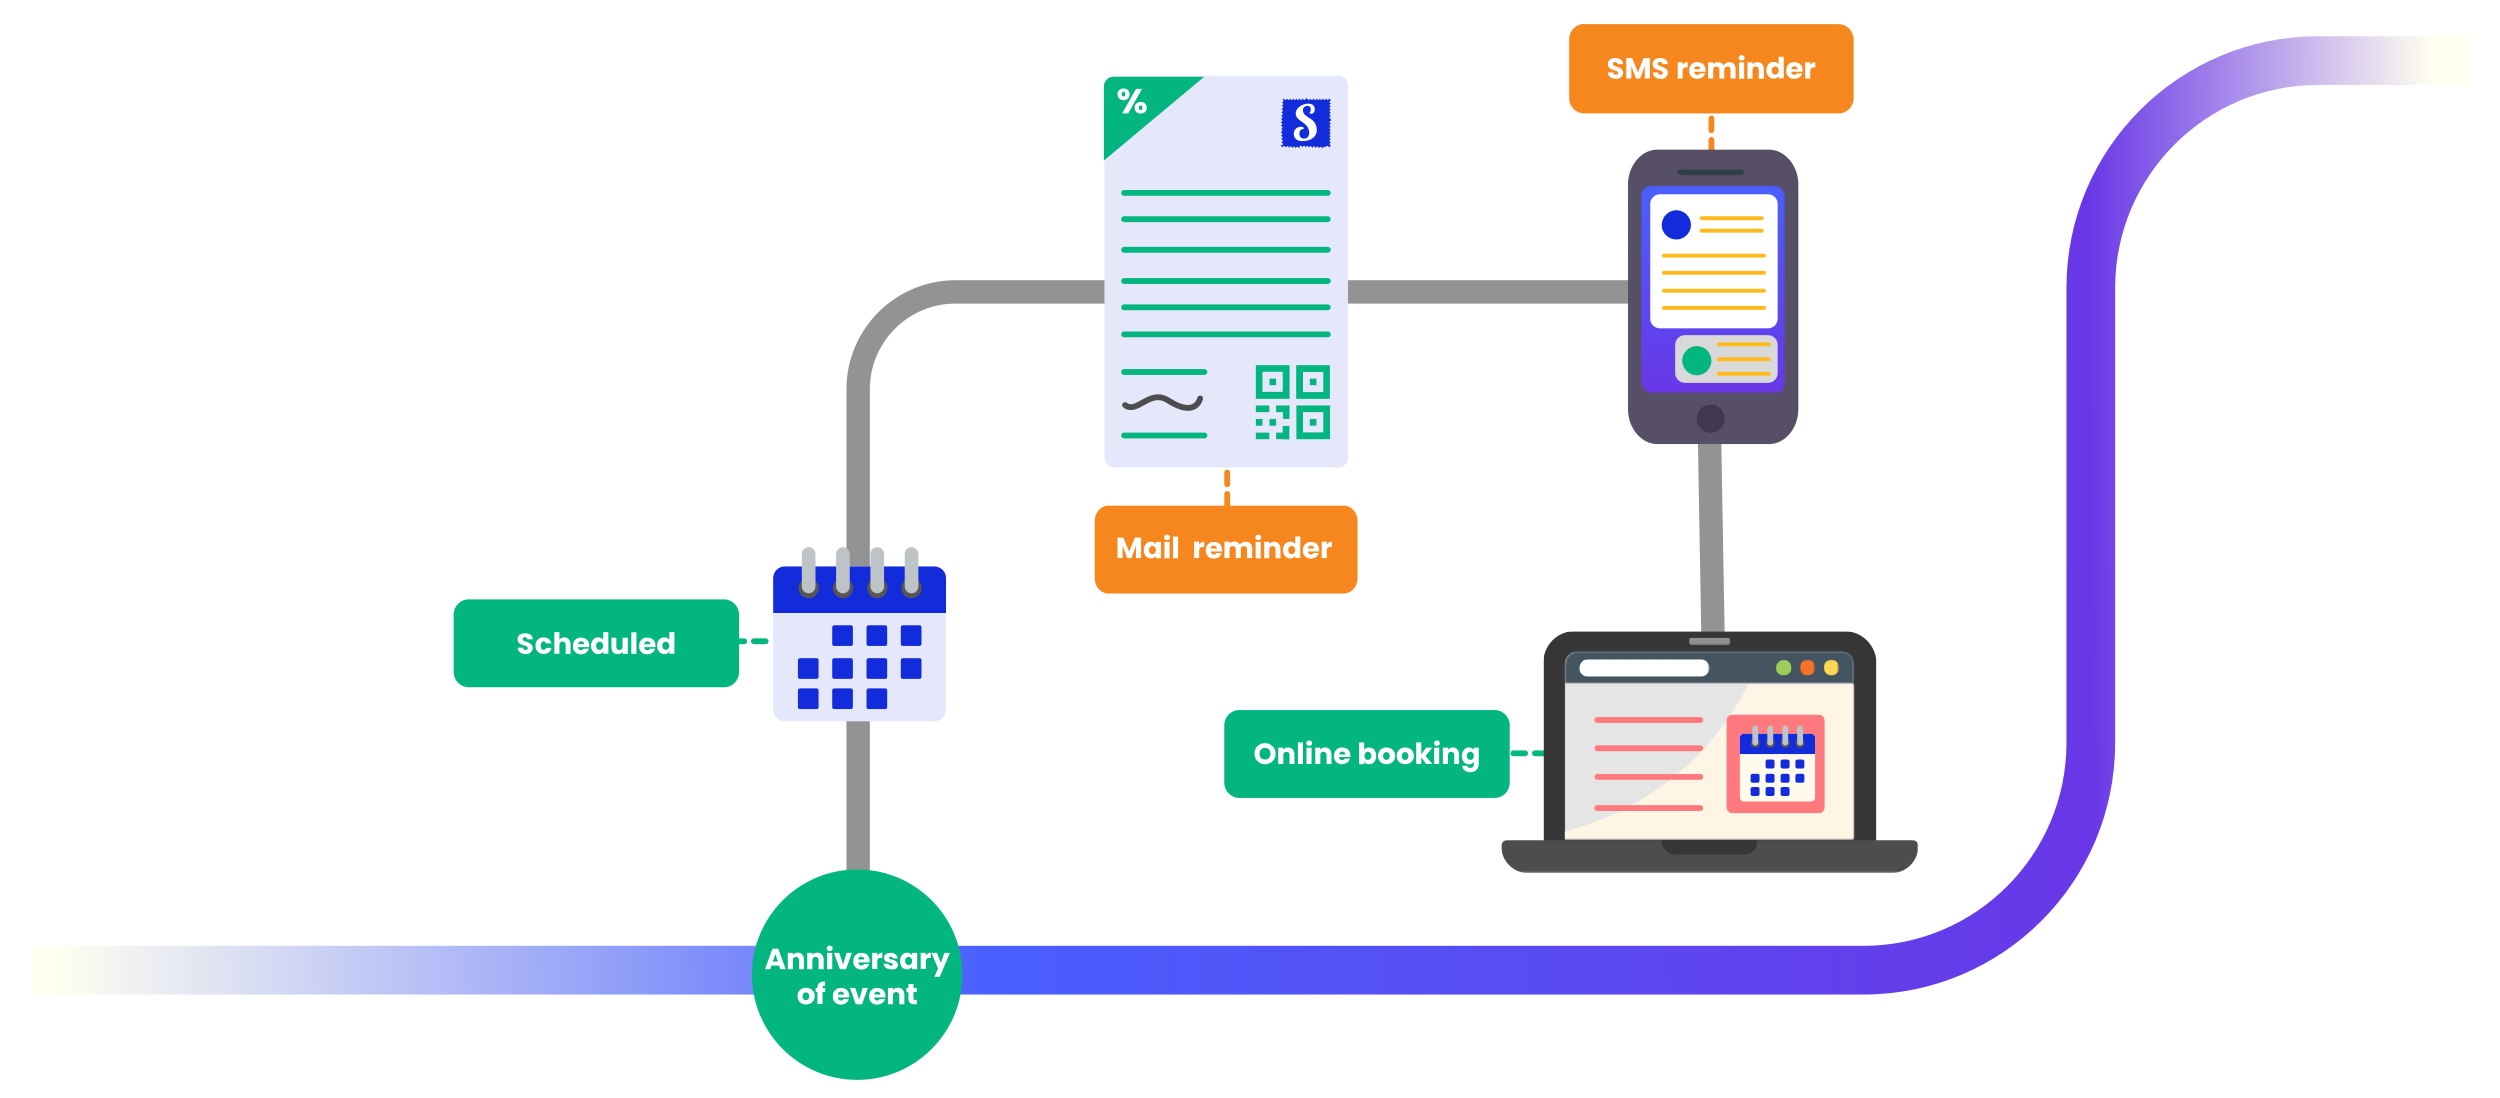 <?xml version="1.0" encoding="utf-8"?>
<!-- Generator: Adobe Illustrator 28.2.0, SVG Export Plug-In . SVG Version: 6.00 Build 0)  -->
<svg version="1.1" id="Layer_1" xmlns="http://www.w3.org/2000/svg" xmlns:xlink="http://www.w3.org/1999/xlink" x="0px" y="0px"
	 viewBox="0 0 1283 563.5" style="enable-background:new 0 0 1283 563.5;" xml:space="preserve">
<style type="text/css">
	.st0{fill:none;stroke:url(#SVGID_1_);stroke-width:25;}
	.st1{fill:none;stroke:#939393;stroke-width:12;}
	.st2{fill:#03B680;}
	.st3{fill:#FFFFFF;}
	.st4{fill:none;stroke:#03B680;stroke-width:3;stroke-linecap:round;stroke-dasharray:6,5;}
	.st5{fill:#E5E7FA;}
	.st6{fill:#132CDB;}
	.st7{fill:#595555;}
	.st8{fill:#BEC3C8;}
	.st9{fill:none;stroke:#F6871F;stroke-width:3;stroke-linecap:round;stroke-dasharray:6,5;}
	.st10{fill:#F6871F;}
	.st11{fill:none;stroke:#03B680;stroke-width:3;stroke-linecap:round;}
	.st12{fill:none;stroke:#4D4D4F;stroke-width:3;stroke-linecap:round;}
	.st13{fill:#FFFFFF;filter:url(#Adobe_OpacityMaskFilter);}
	.st14{mask:url(#mask0_2143_192_00000060739060917000879430000004057607553599750288_);}
	.st15{fill:#FFFFFF;filter:url(#Adobe_OpacityMaskFilter_00000034087941593443269080000003963149518842070941_);}
	.st16{mask:url(#mask1_2143_192_00000142896151693175342850000001399548139467317666_);}
	.st17{fill:#363636;}
	.st18{fill:#FFFFFF;filter:url(#Adobe_OpacityMaskFilter_00000177476392015736559800000011113011443573546147_);}
	.st19{mask:url(#mask2_2143_192_00000067228982892972017750000010071950781233602970_);}
	.st20{fill:#E5E5E5;}
	.st21{fill:#FFFFFF;filter:url(#Adobe_OpacityMaskFilter_00000129919586870516963120000005154590084240710033_);}
	.st22{mask:url(#mask3_2143_192_00000165913856018066780060000011960190194258506661_);}
	.st23{fill:#FFFFFF;filter:url(#Adobe_OpacityMaskFilter_00000021096834048096315220000005007279700100609671_);}
	.st24{mask:url(#mask4_2143_192_00000109712879743230293740000006332244754963857051_);}
	.st25{fill:#455461;}
	.st26{fill:#FFFFFF;filter:url(#Adobe_OpacityMaskFilter_00000106119985565180378130000016990242793644541853_);}
	.st27{mask:url(#mask5_2143_192_00000095299258146441026200000008406955065945538990_);}
	.st28{fill:#FFFFFF;filter:url(#Adobe_OpacityMaskFilter_00000067937265720439750250000000623233325440513170_);}
	.st29{mask:url(#mask6_2143_192_00000013871769379778956430000003043278314930555810_);}
	.st30{fill:#FFF5E5;}
	.st31{fill:#FFFFFF;filter:url(#Adobe_OpacityMaskFilter_00000077307939344969652010000006502300547146865548_);}
	.st32{mask:url(#mask7_2143_192_00000134236038606965582860000013811000623154698940_);}
	.st33{fill:#4D4D4F;}
	.st34{fill:#FFFFFF;filter:url(#Adobe_OpacityMaskFilter_00000081620757157397108600000002207407102454163366_);}
	.st35{mask:url(#mask8_2143_192_00000038390273620991696980000009882866881859132344_);}
	.st36{fill:#FFFFFF;filter:url(#Adobe_OpacityMaskFilter_00000070108388143180918560000017072830569165842825_);}
	.st37{mask:url(#mask9_2143_192_00000106140315919485673940000001929040709491191721_);}
	.st38{fill:#949191;}
	.st39{fill:#FFFFFF;filter:url(#Adobe_OpacityMaskFilter_00000109740716234752993070000013461224066040083845_);}
	.st40{mask:url(#mask10_2143_192_00000052806714087064079610000016078557208975507840_);}
	.st41{fill:#FFFFFF;filter:url(#Adobe_OpacityMaskFilter_00000102543808513951509840000017435447923511518112_);}
	.st42{mask:url(#mask11_2143_192_00000016072910806892036600000004169499820643409854_);}
	.st43{fill:#FFD654;}
	.st44{fill:#FFFFFF;filter:url(#Adobe_OpacityMaskFilter_00000053537779626959131980000000383712761842301362_);}
	.st45{mask:url(#mask12_2143_192_00000082347661634242800980000008419496743825268373_);}
	.st46{fill:#F57329;}
	.st47{fill:#FFFFFF;filter:url(#Adobe_OpacityMaskFilter_00000011747534202551064790000015608255198174670269_);}
	.st48{mask:url(#mask13_2143_192_00000012430383087981402850000016643227499710546875_);}
	.st49{fill:#9CCC59;}
	.st50{fill:#FF797F;}
	.st51{fill:#FFFAEB;}
	.st52{fill:none;stroke:#FF797F;stroke-width:3;stroke-linecap:round;}
	.st53{fill:#574F66;}
	.st54{fill:#FFFFFF;filter:url(#Adobe_OpacityMaskFilter_00000091010710289575685110000009007779318981061005_);}
	.st55{mask:url(#mask0_2169_37_00000036956712289545189940000018388914298806402444_);}
	.st56{fill:url(#SVGID_00000072266426793231903050000013170754210213390230_);}
	.st57{fill:#D9D9D9;}
	.st58{fill:none;stroke:#FFBA1C;stroke-width:2;stroke-linecap:round;}
	.st59{fill:#30404A;}
	.st60{fill:#40384F;}
</style>
<linearGradient id="SVGID_1_" gradientUnits="userSpaceOnUse" x1="-152.155" y1="379.218" x2="1823.148" y2="394.81" gradientTransform="matrix(1 0 0 -1 0 653.385)">
	<stop  offset="9.000000e-02" style="stop-color:#FFFFF0"/>
	<stop  offset="0.333" style="stop-color:#495FFE"/>
	<stop  offset="0.62" style="stop-color:#6937E7"/>
	<stop  offset="0.71" style="stop-color:#FFFFF0"/>
</linearGradient>
<path class="st0" d="M17.5,497.9h164h164h328.1h199.7h83c64.5,0,116.7-52.2,116.7-116.7l0,0V264.5V147.8l0,0
	c0-64.4,52.2-116.7,116.7-116.7h77.8"/>
<path class="st1" d="M852.4,149.8h-362c-27.6,0-50,22.4-50,50V489"/>
<path class="st1" d="M880,376.7l-4.2-239.1"/>
<circle class="st2" cx="439.9" cy="500.2" r="54"/>
<path class="st3" d="M399.8,495.5h-3.9l-0.6,1.9h-2.7l3.8-10.5h3l3.8,10.5h-2.7L399.8,495.5z M399.2,493.5l-1.3-3.9l-1.3,3.9H399.2z
	 M409.4,488.9c1,0,1.8,0.3,2.3,1c0.6,0.6,0.9,1.5,0.9,2.6v4.9h-2.5v-4.5c0-0.6-0.1-1-0.4-1.3s-0.7-0.5-1.2-0.5
	c-0.5,0-0.9,0.2-1.2,0.5s-0.4,0.7-0.4,1.3v4.5h-2.6V489h2.6v1.1c0.3-0.4,0.6-0.7,1-0.9C408.4,489,408.9,488.9,409.4,488.9z
	 M419.5,488.9c1,0,1.8,0.3,2.3,1c0.6,0.6,0.9,1.5,0.9,2.6v4.9h-2.6v-4.5c0-0.6-0.1-1-0.4-1.3s-0.7-0.5-1.2-0.5
	c-0.5,0-0.9,0.2-1.2,0.5s-0.4,0.7-0.4,1.3v4.5h-2.6V489h2.6v1.1c0.3-0.4,0.6-0.7,1-0.9C418.5,489,419,488.9,419.5,488.9z
	 M425.8,488.1c-0.5,0-0.8-0.1-1.1-0.4c-0.3-0.3-0.4-0.6-0.4-1c0-0.4,0.1-0.7,0.4-1c0.3-0.3,0.7-0.4,1.1-0.4c0.4,0,0.8,0.1,1.1,0.4
	c0.3,0.3,0.4,0.6,0.4,1c0,0.4-0.1,0.7-0.4,1C426.6,488,426.3,488.1,425.8,488.1z M427.1,489v8.4h-2.6V489H427.1z M432.7,495l1.8-6
	h2.7l-3,8.4h-3.2l-3-8.4h2.7L432.7,495z M446.3,493.1c0,0.2,0,0.5,0,0.8h-5.8c0,0.5,0.2,0.9,0.5,1.2c0.3,0.3,0.7,0.4,1.1,0.4
	c0.6,0,1.1-0.3,1.3-0.8h2.7c-0.1,0.5-0.4,1-0.8,1.5c-0.4,0.4-0.8,0.8-1.4,1c-0.5,0.2-1.2,0.4-1.8,0.4c-0.8,0-1.5-0.2-2.2-0.5
	c-0.6-0.4-1.1-0.9-1.5-1.5c-0.4-0.6-0.5-1.4-0.5-2.3s0.2-1.6,0.5-2.3c0.4-0.6,0.9-1.1,1.5-1.5c0.6-0.4,1.4-0.5,2.2-0.5
	c0.8,0,1.5,0.2,2.2,0.5s1.1,0.8,1.5,1.5C446.1,491.5,446.3,492.2,446.3,493.1z M443.6,492.4c0-0.4-0.1-0.8-0.5-1.1
	c-0.3-0.3-0.7-0.4-1.1-0.4c-0.4,0-0.8,0.1-1.1,0.4c-0.3,0.2-0.5,0.6-0.5,1.1H443.6z M450.2,490.4c0.3-0.5,0.7-0.8,1.1-1.1
	c0.5-0.3,1-0.4,1.5-0.4v2.7h-0.7c-0.6,0-1.1,0.1-1.4,0.4c-0.3,0.3-0.5,0.8-0.5,1.4v3.9h-2.6V489h2.6V490.4z M457.4,497.5
	c-0.7,0-1.4-0.1-2-0.4s-1-0.6-1.4-1c-0.3-0.4-0.5-0.9-0.6-1.5h2.5c0,0.3,0.2,0.5,0.4,0.7c0.2,0.2,0.5,0.3,0.9,0.3
	c0.3,0,0.6-0.1,0.7-0.2c0.2-0.1,0.3-0.3,0.3-0.5c0-0.2-0.1-0.4-0.4-0.5c-0.2-0.1-0.7-0.2-1.2-0.4c-0.6-0.1-1.1-0.3-1.5-0.4
	c-0.4-0.2-0.7-0.4-1-0.7c-0.3-0.3-0.4-0.8-0.4-1.4c0-0.5,0.1-0.9,0.4-1.3c0.3-0.4,0.7-0.7,1.2-0.9c0.5-0.2,1.1-0.3,1.8-0.3
	c1.1,0,1.9,0.3,2.5,0.8c0.6,0.5,1,1.2,1.1,2.1h-2.4c0-0.3-0.2-0.5-0.4-0.7c-0.2-0.2-0.5-0.3-0.8-0.3c-0.3,0-0.5,0.1-0.7,0.2
	c-0.2,0.1-0.2,0.3-0.2,0.5c0,0.2,0.1,0.4,0.4,0.5c0.3,0.1,0.7,0.2,1.2,0.4c0.6,0.2,1.1,0.3,1.5,0.5c0.4,0.1,0.7,0.4,1,0.8
	c0.3,0.3,0.5,0.8,0.5,1.4c0,0.5-0.1,0.9-0.4,1.3c-0.3,0.4-0.7,0.7-1.2,0.9C458.7,497.4,458.1,497.5,457.4,497.5z M461.9,493.2
	c0-0.9,0.2-1.6,0.5-2.3c0.3-0.6,0.8-1.1,1.3-1.5s1.2-0.5,1.9-0.5c0.6,0,1.1,0.1,1.5,0.4c0.4,0.2,0.8,0.6,1,0.9V489h2.6v8.4h-2.6
	v-1.2c-0.2,0.4-0.6,0.7-1.1,0.9c-0.4,0.2-1,0.4-1.5,0.4c-0.7,0-1.3-0.2-1.9-0.5c-0.6-0.4-1-0.9-1.3-1.5
	C462,494.8,461.9,494,461.9,493.2z M468.1,493.2c0-0.6-0.2-1.1-0.5-1.5c-0.4-0.4-0.8-0.6-1.3-0.6s-0.9,0.2-1.3,0.6
	c-0.4,0.4-0.5,0.9-0.5,1.5c0,0.6,0.2,1.2,0.5,1.5c0.4,0.4,0.8,0.6,1.3,0.6s0.9-0.2,1.3-0.6C468,494.3,468.1,493.8,468.1,493.2z
	 M475.1,490.4c0.3-0.5,0.7-0.8,1.1-1.1c0.5-0.3,1-0.4,1.5-0.4v2.7h-0.7c-0.6,0-1.1,0.1-1.4,0.4c-0.3,0.3-0.5,0.8-0.5,1.4v3.9h-2.6
	V489h2.6V490.4z M487.5,489l-5.2,12.3h-2.8l1.9-4.3L478,489h2.9l1.9,5.2l1.9-5.2H487.5z M413.6,515.5c-0.8,0-1.6-0.2-2.2-0.5
	c-0.6-0.4-1.2-0.9-1.5-1.5c-0.4-0.7-0.6-1.4-0.6-2.3c0-0.9,0.2-1.6,0.6-2.3c0.4-0.7,0.9-1.2,1.6-1.5s1.4-0.5,2.2-0.5
	s1.6,0.2,2.2,0.5s1.2,0.9,1.6,1.5c0.4,0.7,0.6,1.4,0.6,2.3c0,0.9-0.2,1.6-0.6,2.3c-0.4,0.6-0.9,1.1-1.6,1.5
	C415.1,515.3,414.4,515.5,413.6,515.5z M413.6,513.3c0.5,0,0.9-0.2,1.2-0.5c0.4-0.4,0.5-0.9,0.5-1.5c0-0.7-0.2-1.2-0.5-1.5
	c-0.3-0.4-0.7-0.5-1.2-0.5c-0.5,0-0.9,0.2-1.2,0.5c-0.3,0.4-0.5,0.9-0.5,1.5c0,0.7,0.2,1.2,0.5,1.5
	C412.7,513.1,413.1,513.3,413.6,513.3z M423.5,509.1h-1.4v6.2h-2.6v-6.2h-0.9V507h0.9v-0.2c0-1,0.3-1.8,0.9-2.3
	c0.6-0.5,1.5-0.8,2.6-0.8c0.2,0,0.3,0,0.4,0v2.2c-0.5,0-0.8,0-1,0.2c-0.2,0.2-0.3,0.5-0.3,0.9v0.1h1.4V509.1z M435.8,511.1
	c0,0.2,0,0.5,0,0.8h-5.8c0,0.5,0.2,0.9,0.5,1.2c0.3,0.3,0.7,0.4,1.1,0.4c0.6,0,1.1-0.3,1.3-0.8h2.7c-0.1,0.5-0.4,1-0.8,1.5
	c-0.4,0.4-0.8,0.8-1.4,1c-0.5,0.2-1.2,0.4-1.8,0.4c-0.8,0-1.5-0.2-2.2-0.5c-0.6-0.4-1.1-0.9-1.5-1.5c-0.4-0.7-0.5-1.4-0.5-2.3
	s0.2-1.6,0.5-2.3c0.4-0.6,0.9-1.1,1.5-1.5c0.6-0.4,1.4-0.5,2.2-0.5c0.8,0,1.5,0.2,2.2,0.5c0.6,0.3,1.1,0.8,1.5,1.5
	C435.6,509.5,435.8,510.2,435.8,511.1z M433.2,510.4c0-0.4-0.1-0.8-0.5-1.1c-0.3-0.3-0.7-0.4-1.1-0.4c-0.4,0-0.8,0.1-1.1,0.4
	c-0.3,0.2-0.5,0.6-0.5,1.1H433.2z M440.9,513l1.8-6h2.7l-3,8.4h-3.2l-3-8.4h2.7L440.9,513z M454.4,511.1c0,0.2,0,0.5,0,0.8h-5.8
	c0,0.5,0.2,0.9,0.5,1.2c0.3,0.3,0.7,0.4,1.1,0.4c0.6,0,1.1-0.3,1.3-0.8h2.7c-0.1,0.5-0.4,1-0.8,1.5c-0.4,0.4-0.8,0.8-1.4,1
	c-0.6,0.2-1.2,0.4-1.8,0.4c-0.8,0-1.6-0.2-2.2-0.5c-0.6-0.4-1.1-0.9-1.5-1.5c-0.4-0.7-0.5-1.4-0.5-2.3s0.2-1.6,0.5-2.3
	c0.4-0.6,0.9-1.1,1.5-1.5c0.6-0.4,1.4-0.5,2.2-0.5c0.8,0,1.5,0.2,2.2,0.5c0.6,0.3,1.1,0.8,1.5,1.5
	C454.2,509.5,454.4,510.2,454.4,511.1z M451.8,510.4c0-0.4-0.1-0.8-0.4-1.1c-0.3-0.3-0.7-0.4-1.1-0.4c-0.4,0-0.8,0.1-1.1,0.4
	c-0.3,0.2-0.5,0.6-0.5,1.1H451.8z M460.9,506.9c1,0,1.8,0.3,2.3,1c0.6,0.6,0.9,1.5,0.9,2.6v4.9h-2.6v-4.5c0-0.6-0.1-1-0.4-1.3
	c-0.3-0.3-0.7-0.5-1.2-0.5s-0.9,0.2-1.2,0.5c-0.3,0.3-0.4,0.7-0.4,1.3v4.5h-2.6V507h2.6v1.1c0.3-0.4,0.6-0.7,1.1-0.9
	C459.8,507,460.3,506.9,460.9,506.9z M470.5,513.2v2.2h-1.3c-0.9,0-1.7-0.2-2.2-0.7c-0.5-0.5-0.8-1.2-0.8-2.2v-3.3h-1V507h1v-2h2.6
	v2h1.7v2.1h-1.7v3.4c0,0.2,0.1,0.4,0.2,0.5c0.1,0.1,0.3,0.2,0.6,0.2H470.5z"/>
<path class="st4" d="M342.9,329.1h51.7"/>
<path class="st2" d="M240.5,307.6c-4.3,0-7.7,3.5-7.7,7.8v29.5c0,4.3,3.5,7.8,7.7,7.8h131.1c4.3,0,7.7-3.5,7.7-7.8v-29.5
	c0-4.3-3.5-7.8-7.7-7.8H240.5z"/>
<path class="st3" d="M269.9,335.7c-0.8,0-1.5-0.1-2.1-0.4c-0.6-0.2-1.1-0.6-1.5-1.1c-0.4-0.5-0.5-1.1-0.6-1.8h2.7
	c0,0.4,0.2,0.7,0.4,0.9c0.2,0.2,0.5,0.3,0.9,0.3c0.4,0,0.7-0.1,0.9-0.3c0.2-0.2,0.3-0.4,0.3-0.7c0-0.3-0.1-0.5-0.3-0.6
	c-0.2-0.2-0.4-0.3-0.6-0.4c-0.2-0.1-0.6-0.2-1.1-0.4c-0.7-0.2-1.2-0.4-1.7-0.6c-0.4-0.2-0.8-0.5-1.1-0.9c-0.3-0.4-0.5-0.9-0.5-1.6
	c0-1,0.4-1.7,1.1-2.3c0.7-0.6,1.6-0.8,2.8-0.8c1.2,0,2.1,0.3,2.8,0.8c0.7,0.5,1.1,1.3,1.1,2.3h-2.8c0-0.3-0.1-0.6-0.4-0.8
	c-0.2-0.2-0.5-0.3-0.9-0.3c-0.3,0-0.6,0.1-0.8,0.3c-0.2,0.2-0.3,0.4-0.3,0.7c0,0.3,0.2,0.6,0.5,0.8s0.8,0.4,1.5,0.6
	c0.7,0.2,1.2,0.5,1.6,0.7c0.4,0.2,0.8,0.5,1.1,0.9s0.5,0.9,0.5,1.5c0,0.6-0.2,1.1-0.5,1.6c-0.3,0.5-0.7,0.9-1.3,1.2
	C271.4,335.5,270.7,335.7,269.9,335.7z M274.8,331.4c0-0.9,0.2-1.6,0.5-2.3c0.4-0.6,0.9-1.1,1.5-1.5c0.6-0.4,1.4-0.5,2.2-0.5
	c1,0,1.9,0.3,2.6,0.8c0.7,0.6,1.2,1.3,1.4,2.3h-2.7c-0.2-0.6-0.7-1-1.3-1c-0.5,0-0.8,0.2-1.1,0.6c-0.3,0.4-0.4,0.9-0.4,1.6
	s0.1,1.2,0.4,1.6c0.3,0.4,0.7,0.5,1.1,0.5c0.7,0,1.1-0.3,1.3-1h2.7c-0.2,1-0.7,1.8-1.4,2.3c-0.7,0.6-1.6,0.8-2.6,0.8
	c-0.8,0-1.6-0.2-2.2-0.5c-0.6-0.4-1.1-0.9-1.5-1.5C275,333,274.8,332.3,274.8,331.4z M289.6,327.1c1,0,1.7,0.3,2.3,1
	c0.6,0.6,0.9,1.5,0.9,2.6v4.9h-2.5V331c0-0.6-0.1-1-0.4-1.3s-0.7-0.5-1.2-0.5c-0.5,0-0.9,0.2-1.2,0.5s-0.4,0.7-0.4,1.3v4.5h-2.6
	v-11.1h2.6v3.9c0.3-0.4,0.6-0.7,1.1-0.9C288.5,327.2,289,327.1,289.6,327.1z M302.4,331.3c0,0.2,0,0.5,0,0.8h-5.8
	c0,0.5,0.2,0.9,0.5,1.2c0.3,0.3,0.7,0.4,1.1,0.4c0.6,0,1.1-0.3,1.3-0.8h2.7c-0.1,0.5-0.4,1-0.8,1.5c-0.4,0.4-0.8,0.8-1.4,1
	c-0.6,0.2-1.2,0.4-1.8,0.4c-0.8,0-1.6-0.2-2.2-0.5c-0.6-0.4-1.1-0.9-1.5-1.5c-0.4-0.6-0.5-1.4-0.5-2.3s0.2-1.6,0.5-2.3
	c0.4-0.6,0.9-1.1,1.5-1.5c0.6-0.4,1.4-0.5,2.2-0.5c0.8,0,1.5,0.2,2.2,0.5c0.6,0.3,1.1,0.8,1.5,1.5
	C302.2,329.7,302.4,330.4,302.4,331.3z M299.8,330.6c0-0.4-0.1-0.8-0.4-1.1c-0.3-0.3-0.7-0.4-1.1-0.4c-0.4,0-0.8,0.1-1.1,0.4
	c-0.3,0.2-0.5,0.6-0.5,1.1H299.8z M303.3,331.4c0-0.9,0.2-1.6,0.5-2.3c0.3-0.6,0.8-1.1,1.3-1.5s1.2-0.5,1.9-0.5c0.5,0,1,0.1,1.5,0.3
	c0.5,0.2,0.8,0.5,1.1,0.9v-3.9h2.6v11.1h-2.6v-1.2c-0.2,0.4-0.6,0.7-1,1c-0.4,0.2-1,0.4-1.5,0.4c-0.7,0-1.3-0.2-1.9-0.5
	c-0.6-0.4-1-0.9-1.3-1.5C303.4,333,303.3,332.2,303.3,331.4z M309.5,331.4c0-0.6-0.2-1.1-0.5-1.5c-0.3-0.4-0.8-0.6-1.3-0.6
	c-0.5,0-0.9,0.2-1.3,0.6c-0.3,0.4-0.5,0.9-0.5,1.5c0,0.6,0.2,1.2,0.5,1.5c0.4,0.4,0.8,0.6,1.3,0.6c0.5,0,0.9-0.2,1.3-0.6
	C309.4,332.5,309.5,332,309.5,331.4z M322.2,327.2v8.4h-2.6v-1.1c-0.3,0.4-0.6,0.7-1.1,0.9c-0.4,0.2-0.9,0.3-1.5,0.3
	c-0.6,0-1.2-0.1-1.7-0.4c-0.5-0.3-0.9-0.7-1.1-1.2c-0.3-0.5-0.4-1.2-0.4-1.9v-4.9h2.5v4.5c0,0.6,0.1,1,0.4,1.3
	c0.3,0.3,0.7,0.5,1.2,0.5c0.5,0,0.9-0.2,1.2-0.5s0.4-0.7,0.4-1.3v-4.5H322.2z M326.6,324.5v11.1h-2.6v-11.1H326.6z M336.4,331.3
	c0,0.2,0,0.5,0,0.8h-5.8c0,0.5,0.2,0.9,0.5,1.2c0.3,0.3,0.7,0.4,1.1,0.4c0.6,0,1.1-0.3,1.3-0.8h2.7c-0.1,0.5-0.4,1-0.8,1.5
	c-0.4,0.4-0.8,0.8-1.4,1s-1.2,0.4-1.8,0.4c-0.8,0-1.5-0.2-2.2-0.5c-0.6-0.4-1.1-0.9-1.5-1.5c-0.4-0.6-0.5-1.4-0.5-2.3
	s0.2-1.6,0.5-2.3c0.4-0.6,0.9-1.1,1.5-1.5c0.6-0.4,1.4-0.5,2.2-0.5c0.8,0,1.5,0.2,2.2,0.5c0.6,0.3,1.1,0.8,1.5,1.5
	C336.2,329.7,336.4,330.4,336.4,331.3z M333.8,330.6c0-0.4-0.2-0.8-0.5-1.1c-0.3-0.3-0.7-0.4-1.1-0.4c-0.4,0-0.8,0.1-1.1,0.4
	c-0.3,0.2-0.5,0.6-0.5,1.1H333.8z M337.2,331.4c0-0.9,0.2-1.6,0.5-2.3c0.3-0.6,0.8-1.1,1.3-1.5s1.2-0.5,1.9-0.5c0.5,0,1,0.1,1.5,0.3
	c0.5,0.2,0.8,0.5,1.1,0.9v-3.9h2.6v11.1h-2.6v-1.2c-0.2,0.4-0.6,0.7-1,1c-0.4,0.2-1,0.4-1.5,0.4c-0.7,0-1.3-0.2-1.9-0.5
	c-0.6-0.4-1-0.9-1.3-1.5C337.4,333,337.2,332.2,337.2,331.4z M343.5,331.4c0-0.6-0.2-1.1-0.5-1.5c-0.4-0.4-0.8-0.6-1.3-0.6
	s-0.9,0.2-1.3,0.6c-0.4,0.4-0.5,0.9-0.5,1.5c0,0.6,0.2,1.2,0.5,1.5c0.4,0.4,0.8,0.6,1.3,0.6s0.9-0.2,1.3-0.6
	C343.3,332.5,343.5,332,343.5,331.4z"/>
<path class="st5" d="M402.8,290.7h76.7c3.3,0,6,2.7,6,6v67.5c0,3.3-2.7,6-6,6h-76.7c-3.3,0-6-2.7-6-6v-67.5
	C396.8,293.4,399.5,290.7,402.8,290.7z"/>
<path class="st6" d="M396.8,296.7c0-3.3,2.7-6,6-6h76.7c3.3,0,6,2.7,6,6v17.9h-88.7V296.7z"/>
<circle class="st7" cx="415" cy="301.8" r="5.2"/>
<circle class="st7" cx="432.6" cy="301.8" r="5.2"/>
<circle class="st7" cx="450.2" cy="301.8" r="5.2"/>
<circle class="st7" cx="467.8" cy="301.8" r="5.2"/>
<path class="st8" d="M415,280.8L415,280.8c1.9,0,3.5,1.6,3.5,3.5V301c0,1.9-1.6,3.5-3.5,3.5l0,0c-1.9,0-3.5-1.6-3.5-3.5v-16.7
	C411.5,282.4,413.1,280.8,415,280.8z"/>
<path class="st8" d="M432.6,280.8L432.6,280.8c1.9,0,3.5,1.6,3.5,3.5V301c0,1.9-1.6,3.5-3.5,3.5l0,0c-1.9,0-3.5-1.6-3.5-3.5v-16.7
	C429.1,282.4,430.7,280.8,432.6,280.8z"/>
<path class="st8" d="M450.2,280.8L450.2,280.8c1.9,0,3.5,1.6,3.5,3.5V301c0,1.9-1.6,3.5-3.5,3.5l0,0c-1.9,0-3.5-1.6-3.5-3.5v-16.7
	C446.7,282.4,448.3,280.8,450.2,280.8z"/>
<path class="st8" d="M467.8,280.8L467.8,280.8c1.9,0,3.5,1.6,3.5,3.5V301c0,1.9-1.6,3.5-3.5,3.5l0,0c-1.9,0-3.5-1.6-3.5-3.5v-16.7
	C464.3,282.4,465.9,280.8,467.8,280.8z"/>
<path class="st6" d="M428.1,320.9h8.6c0.6,0,1,0.4,1,1v8.6c0,0.6-0.4,1-1,1h-8.6c-0.6,0-1-0.4-1-1v-8.6
	C427.1,321.4,427.5,320.9,428.1,320.9z"/>
<path class="st6" d="M428.1,337.8h8.6c0.6,0,1,0.4,1,1v8.6c0,0.6-0.4,1-1,1h-8.6c-0.6,0-1-0.4-1-1v-8.6
	C427.1,338.3,427.5,337.8,428.1,337.8z"/>
<path class="st6" d="M410.5,337.8h8.6c0.6,0,1,0.4,1,1v8.6c0,0.6-0.4,1-1,1h-8.6c-0.6,0-1-0.4-1-1v-8.6
	C409.5,338.3,409.9,337.8,410.5,337.8z"/>
<path class="st6" d="M428.1,353.3h8.6c0.6,0,1,0.4,1,1v8.6c0,0.6-0.4,1-1,1h-8.6c-0.6,0-1-0.4-1-1v-8.6
	C427.1,353.8,427.5,353.3,428.1,353.3z"/>
<path class="st6" d="M410.5,353.3h8.6c0.6,0,1,0.4,1,1v8.6c0,0.6-0.4,1-1,1h-8.6c-0.6,0-1-0.4-1-1v-8.6
	C409.5,353.8,409.9,353.3,410.5,353.3z"/>
<path class="st6" d="M445.7,353.3h8.6c0.6,0,1,0.4,1,1v8.6c0,0.6-0.4,1-1,1h-8.6c-0.6,0-1-0.4-1-1v-8.6
	C444.7,353.8,445.1,353.3,445.7,353.3z"/>
<path class="st6" d="M445.7,337.8h8.6c0.6,0,1,0.4,1,1v8.6c0,0.6-0.4,1-1,1h-8.6c-0.6,0-1-0.4-1-1v-8.6
	C444.7,338.3,445.1,337.8,445.7,337.8z"/>
<path class="st6" d="M445.7,320.9h8.6c0.6,0,1,0.4,1,1v8.6c0,0.6-0.4,1-1,1h-8.6c-0.6,0-1-0.4-1-1v-8.6
	C444.7,321.4,445.1,320.9,445.7,320.9z"/>
<path class="st6" d="M463.3,320.9h8.6c0.6,0,1,0.4,1,1v8.6c0,0.6-0.4,1-1,1h-8.6c-0.6,0-1-0.4-1-1v-8.6
	C462.3,321.4,462.7,320.9,463.3,320.9z"/>
<path class="st6" d="M463.3,337.8h8.6c0.6,0,1,0.4,1,1v8.6c0,0.6-0.4,1-1,1h-8.6c-0.6,0-1-0.4-1-1v-8.6
	C462.3,338.3,462.7,337.8,463.3,337.8z"/>
<path class="st9" d="M629.8,220.5v51.7"/>
<path class="st10" d="M568.9,259.5c-3.9,0-7.1,3.5-7.1,7.8v29.5c0,4.3,3.2,7.8,7.1,7.8h120.7c3.9,0,7.1-3.5,7.1-7.8v-29.5
	c0-4.3-3.2-7.8-7.1-7.8H568.9z"/>
<path class="st3" d="M585.6,275.9v10.5h-2.6v-6.3l-2.4,6.3h-2.1l-2.4-6.3v6.3h-2.6v-10.5h3l3,7.3l2.9-7.3H585.6z M587,282.3
	c0-0.9,0.2-1.6,0.5-2.3c0.3-0.6,0.8-1.1,1.3-1.5s1.2-0.5,1.9-0.5c0.6,0,1.1,0.1,1.5,0.4c0.5,0.2,0.8,0.6,1,0.9v-1.2h2.6v8.4h-2.6
	v-1.2c-0.2,0.4-0.6,0.7-1,0.9c-0.4,0.2-1,0.4-1.5,0.4c-0.7,0-1.3-0.2-1.9-0.5c-0.6-0.4-1-0.9-1.3-1.5
	C587.1,283.9,587,283.1,587,282.3z M593.2,282.3c0-0.6-0.2-1.1-0.5-1.5c-0.3-0.4-0.8-0.6-1.3-0.6c-0.5,0-0.9,0.2-1.3,0.6
	c-0.4,0.4-0.5,0.9-0.5,1.5c0,0.6,0.2,1.1,0.5,1.5c0.4,0.4,0.8,0.6,1.3,0.6c0.5,0,0.9-0.2,1.3-0.6C593,283.4,593.2,282.9,593.2,282.3
	z M598.9,277.2c-0.4,0-0.8-0.1-1.1-0.4c-0.3-0.3-0.4-0.6-0.4-1c0-0.4,0.1-0.7,0.4-1c0.3-0.3,0.7-0.4,1.1-0.4c0.4,0,0.8,0.1,1.1,0.4
	c0.3,0.3,0.4,0.6,0.4,1c0,0.4-0.1,0.7-0.4,1C599.7,277.1,599.4,277.2,598.9,277.2z M600.2,278.1v8.4h-2.6v-8.4H600.2z M604.6,275.4
	v11.1h-2.6v-11.1H604.6z M615.4,279.5c0.3-0.5,0.7-0.8,1.1-1.1c0.5-0.3,1-0.4,1.5-0.4v2.7h-0.7c-0.6,0-1.1,0.1-1.4,0.4
	c-0.3,0.3-0.5,0.8-0.5,1.4v3.9h-2.6v-8.4h2.6V279.5z M627.2,282.2c0,0.2,0,0.5,0,0.8h-5.8c0,0.5,0.2,0.9,0.5,1.2
	c0.3,0.3,0.7,0.4,1.1,0.4c0.6,0,1.1-0.3,1.3-0.8h2.7c-0.1,0.5-0.4,1-0.8,1.5c-0.4,0.4-0.8,0.8-1.4,1c-0.5,0.2-1.2,0.4-1.8,0.4
	c-0.8,0-1.5-0.2-2.2-0.5s-1.1-0.9-1.5-1.5s-0.5-1.4-0.5-2.3s0.2-1.6,0.5-2.3c0.4-0.6,0.9-1.1,1.5-1.5s1.4-0.5,2.2-0.5
	c0.8,0,1.5,0.2,2.2,0.5s1.1,0.8,1.5,1.5C627,280.6,627.2,281.3,627.2,282.2z M624.5,281.5c0-0.4-0.1-0.8-0.5-1.1
	c-0.3-0.3-0.7-0.4-1.1-0.4c-0.4,0-0.8,0.1-1.1,0.4c-0.3,0.2-0.5,0.6-0.5,1.1H624.5z M639.2,278c1,0,1.9,0.3,2.5,0.9
	c0.6,0.6,0.9,1.5,0.9,2.6v4.9H640v-4.5c0-0.5-0.1-1-0.4-1.2c-0.3-0.3-0.7-0.4-1.2-0.4s-0.9,0.1-1.2,0.4c-0.3,0.3-0.4,0.7-0.4,1.2
	v4.5h-2.6v-4.5c0-0.5-0.1-1-0.4-1.2c-0.3-0.3-0.7-0.4-1.2-0.4s-0.9,0.1-1.2,0.4c-0.3,0.3-0.4,0.7-0.4,1.2v4.5h-2.6v-8.4h2.6v1
	c0.3-0.4,0.6-0.6,1-0.8c0.4-0.2,0.9-0.3,1.4-0.3c0.6,0,1.2,0.1,1.7,0.4c0.5,0.3,0.9,0.7,1.2,1.2c0.3-0.5,0.7-0.8,1.2-1.1
	C638.1,278.2,638.6,278,639.2,278z M645.7,277.2c-0.5,0-0.8-0.1-1.1-0.4c-0.3-0.3-0.4-0.6-0.4-1c0-0.4,0.1-0.7,0.4-1
	c0.3-0.3,0.7-0.4,1.1-0.4c0.4,0,0.8,0.1,1.1,0.4c0.3,0.3,0.4,0.6,0.4,1c0,0.4-0.1,0.7-0.4,1C646.5,277.1,646.1,277.2,645.7,277.2z
	 M647,278.1v8.4h-2.6v-8.4H647z M653.9,278c1,0,1.8,0.3,2.3,1c0.6,0.6,0.9,1.5,0.9,2.6v4.9h-2.5v-4.5c0-0.6-0.1-1-0.4-1.3
	c-0.3-0.3-0.7-0.5-1.2-0.5c-0.5,0-0.9,0.2-1.2,0.5c-0.3,0.3-0.4,0.7-0.4,1.3v4.5h-2.6v-8.4h2.6v1.1c0.3-0.4,0.6-0.7,1-0.9
	C652.9,278.1,653.4,278,653.9,278z M658.4,282.3c0-0.9,0.2-1.6,0.5-2.3c0.3-0.6,0.8-1.1,1.3-1.5s1.2-0.5,1.9-0.5
	c0.6,0,1.1,0.1,1.5,0.3c0.5,0.2,0.8,0.5,1.1,0.9v-3.9h2.6v11.1h-2.6v-1.2c-0.2,0.4-0.6,0.7-1,1c-0.4,0.2-1,0.4-1.5,0.4
	c-0.7,0-1.3-0.2-1.9-0.5c-0.6-0.4-1-0.9-1.3-1.5C658.6,283.9,658.4,283.1,658.4,282.3z M664.7,282.3c0-0.6-0.2-1.1-0.5-1.5
	c-0.4-0.4-0.8-0.6-1.3-0.6c-0.5,0-0.9,0.2-1.3,0.6c-0.3,0.4-0.5,0.9-0.5,1.5c0,0.6,0.2,1.1,0.5,1.5c0.4,0.4,0.8,0.6,1.3,0.6
	c0.5,0,0.9-0.2,1.3-0.6C664.5,283.4,664.7,282.9,664.7,282.3z M677,282.2c0,0.2,0,0.5,0,0.8h-5.8c0,0.5,0.2,0.9,0.5,1.2
	c0.3,0.3,0.7,0.4,1.1,0.4c0.6,0,1.1-0.3,1.3-0.8h2.7c-0.1,0.5-0.4,1-0.8,1.5c-0.4,0.4-0.8,0.8-1.4,1s-1.2,0.4-1.8,0.4
	c-0.8,0-1.5-0.2-2.2-0.5c-0.6-0.4-1.1-0.9-1.5-1.5c-0.4-0.6-0.5-1.4-0.5-2.3s0.2-1.6,0.5-2.3c0.4-0.6,0.9-1.1,1.5-1.5
	c0.6-0.4,1.4-0.5,2.2-0.5c0.8,0,1.5,0.2,2.2,0.5s1.1,0.8,1.5,1.5C676.8,280.6,677,281.3,677,282.2z M674.4,281.5
	c0-0.4-0.2-0.8-0.5-1.1c-0.3-0.3-0.7-0.4-1.1-0.4c-0.4,0-0.8,0.1-1.1,0.4c-0.3,0.2-0.5,0.6-0.5,1.1H674.4z M680.9,279.5
	c0.3-0.5,0.7-0.8,1.1-1.1c0.5-0.3,1-0.4,1.5-0.4v2.7h-0.7c-0.6,0-1.1,0.1-1.4,0.4c-0.3,0.3-0.5,0.8-0.5,1.4v3.9h-2.6v-8.4h2.6V279.5
	z"/>
<path class="st5" d="M691.8,43.9v191c0,2.8-2.2,5-5,5h-115c-2.8,0-5-2.2-5-5v-191c0-2.8,2.2-5,5-5h115
	C689.6,38.9,691.8,41.1,691.8,43.9z"/>
<path class="st11" d="M576.9,99h104.5 M576.9,112.5h104.5 M576.9,128.2h104.5 M576.9,144.2h104.5 M576.9,157.7h104.5 M576.9,171.6
	h104.5 M576.9,223.5h41.2 M576.9,190.9h41.2"/>
<path class="st6" d="M657.2,74.6l0,0.2h0l0.3,0.1l0.2,0.2l0.2,0.2l0.1,0.3v0l0.2,0h0.1v0l0.2-0.5l0.5-0.2l0.3,0.1l0.2,0.2l0.2,0.2
	l0.1,0.3v0h0.2v0l0.2-0.5l0.5-0.2l0.3,0.1l0.2,0.2l0.2,0.2l0.1,0.3l0,0h0.2v0l0.2-0.5l0.5-0.2l0.3,0.1l0.2,0.2l0.2,0.2l0.1,0.3v0
	h0.2v0l0.2-0.5l0.5-0.2l0.3,0.1l0.2,0.2l0.2,0.2l0.1,0.3l0,0h0.2v0l0.2-0.5l0.5-0.2l0.3,0.1l0.2,0.2l0.2,0.2l0.1,0.3l0,0h0.2l0,0
	L667,75l0.5-0.2l0.3,0.1L668,75l0.2,0.2l0.1,0.3v0h0.2l0,0l0.2-0.5l0.5-0.2l0.3,0.1l0.2,0.2l0.2,0.2l0.1,0.3v0h0.2l0,0l0.2-0.5
	l0.5-0.2l0.3,0.1l0.2,0.2l0.2,0.2l0.1,0.3v0l0.2,0v0l0.2-0.5l0.5-0.2l0.3,0.1l0.2,0.2l0.2,0.2l0.1,0.3v0h0.2v0l0.2-0.5l0.5-0.2
	l0.3,0.1l0.2,0.2l0.2,0.2l0.1,0.3v0h0.2l0,0l0.2-0.5l0.5-0.2l0.3,0.1l0.2,0.2l0.2,0.2l0.1,0.3v0h0.2v0l0.2-0.5l0.5-0.2l0.3,0.1
	l0.2,0.2l0.2,0.2l0.1,0.3v0h0.2v0l0.2-0.5l0.5-0.2l0.3,0.1L680,75l0.2,0.2l0.1,0.3v0h0.2v0l0.2-0.5l0.5-0.2l0.3,0.1l0.2,0.2l0.2,0.2
	l0.1,0.3v0h0.1l0.2,0l0,0l0.2-0.5l0.5-0.2h0l0-0.2v-0.1h0l-0.5-0.2l-0.2-0.5l0.2-0.5l0.5-0.2h0v-0.2h0l-0.5-0.2l-0.2-0.5l0.2-0.5
	l0.5-0.2l0,0v-0.2l0,0l-0.5-0.2l-0.2-0.5l0.2-0.5l0.5-0.2h0l0-0.2h0l-0.5-0.2l-0.2-0.5l0.2-0.5l0.5-0.2l0,0v-0.2h0l-0.5-0.2
	l-0.2-0.5l0.2-0.5l0.5-0.2h0v-0.2h0l-0.5-0.2l-0.2-0.5l0.2-0.5l0.5-0.2h0v-0.2h0l-0.5-0.2l-0.2-0.5l0.2-0.5l0.5-0.2h0v-0.2h0
	l-0.5-0.2l-0.2-0.5l0.2-0.5l0.5-0.2h0V61h0l-0.5-0.2l-0.2-0.5l0.2-0.5l0.5-0.2h0v-0.2h0l-0.5-0.2l-0.2-0.5l0.2-0.5l0.5-0.2h0v-0.2h0
	l-0.5-0.2l-0.2-0.5l0.2-0.5l0.5-0.2h0v-0.2h0l-0.5-0.2l-0.2-0.5l0.2-0.5l0.5-0.2h0v-0.2h0l-0.5-0.2l-0.2-0.5l0.2-0.5l0.5-0.2h0
	l0-0.2h0l-0.5-0.2l-0.2-0.5l0.2-0.5l0.5-0.2h0v-0.1l0-0.2h0l-0.5-0.2l-0.2-0.5v0l-0.2,0h-0.1l0,0l-0.2,0.5l-0.5,0.2l-0.5-0.2
	l-0.2-0.5v0h-0.2v0l-0.2,0.5l-0.5,0.2l-0.5-0.2l-0.2-0.5v0h-0.2v0l-0.2,0.5l-0.5,0.2l-0.5-0.2l-0.2-0.5v0h-0.2v0l-0.2,0.5l-0.5,0.2
	l-0.5-0.2l-0.2-0.5v0h-0.2v0l-0.2,0.5l-0.5,0.2l-0.5-0.2l-0.2-0.5v0h-0.2v0l-0.2,0.5l-0.5,0.2l-0.5-0.2l-0.2-0.5v0h-0.2v0l-0.2,0.5
	l-0.5,0.2l-0.5-0.2l-0.2-0.5l0,0H670v0l-0.2,0.5l-0.5,0.2l-0.5-0.2l-0.2-0.5v0h-0.2v0l-0.2,0.5l-0.5,0.2l-0.5-0.2l-0.2-0.5v0h-0.2v0
	l-0.2,0.5l-0.5,0.2l-0.5-0.2l-0.2-0.5l0,0h-0.2l0,0l-0.2,0.5l-0.5,0.2l-0.5-0.2l-0.2-0.5v0h-0.2v0l-0.2,0.5l-0.5,0.2l-0.5-0.2
	l-0.2-0.5l0,0h-0.2v0l-0.2,0.5l-0.5,0.2l-0.5-0.2l-0.2-0.5l0,0h-0.2l0,0l-0.2,0.5l-0.5,0.2l-0.5-0.2l-0.2-0.5v0h-0.1l-0.2,0v0
	l-0.2,0.5l-0.5,0.2h0l0,0.2V51h0l0.5,0.2l0.2,0.5l-0.1,0.3l-0.2,0.2l-0.2,0.2l-0.3,0.1h0v0.2h0l0.5,0.2l0.2,0.5l-0.1,0.3l-0.2,0.2
	l-0.2,0.2l-0.3,0.1h0v0.2h0l0.5,0.2l0.2,0.5l-0.1,0.3l-0.2,0.2l-0.2,0.2l-0.3,0.1h0v0.2h0l0.5,0.2l0.2,0.5l-0.1,0.3l-0.2,0.2
	l-0.2,0.2l-0.3,0.1l0,0v0.2h0l0.5,0.2l0.2,0.5l-0.1,0.3l-0.2,0.2l-0.2,0.2l-0.3,0.1h0v0.2h0l0.5,0.2l0.2,0.5l-0.1,0.3l-0.2,0.2
	l-0.2,0.2l-0.3,0.1h0v0.2l0,0l0.5,0.2l0.2,0.5l-0.1,0.3l-0.2,0.2l-0.2,0.2l-0.3,0.1h0v0.2h0l0.3,0.1l0.2,0.2l0.2,0.2l0.1,0.3
	l-0.2,0.5l-0.5,0.2h0v0.2h0l0.3,0.1l0.2,0.2l0.2,0.2l0.1,0.3l-0.2,0.5l-0.5,0.2h0v0.2h0l0.3,0.1l0.2,0.2l0.2,0.2L658,67l-0.2,0.5
	l-0.5,0.2h0V68h0l0.3,0.1l0.2,0.2l0.2,0.2l0.1,0.3l-0.2,0.5l-0.5,0.2h0l0,0.2h0l0.3,0.1l0.2,0.2l0.2,0.2l0.1,0.3l-0.2,0.5l-0.5,0.2
	h0v0.2h0l0.3,0.1l0.2,0.2l0.2,0.2l0.1,0.3l-0.2,0.5l-0.5,0.2h0v0.2h0l0.3,0.1l0.2,0.2l0.2,0.2l0.1,0.3l-0.2,0.5L657.2,74.6
	L657.2,74.6L657.2,74.6z"/>
<path class="st6" d="M659.2,73.6l0.1-21.6l21.7,0l-0.1,21.6L659.2,73.6z"/>
<path class="st3" d="M674.7,55.6c-0.4-2.7-3.3-2.5-4.6-2.3c-2.9,0.5-5.5,2.9-5.1,5.5c0.6,3.6,6,3.8,6.8,8.4c0.3,1.8-0.2,3.6-2.1,3.9
	c-1.2,0.2-2.5-0.3-2.8-2c-0.3-1.7,0.5-2.7,2.4-3.1c-0.3-0.9-1.1-1.1-2.2-0.9c-1.9,0.3-3.4,1.8-3.1,4.1c0.6,3.5,4.1,3.4,6.1,3.1
	c4-0.6,6.2-3.2,5.6-6.7c-0.9-5.5-6.4-4.8-7-8.7c-0.2-1.3,0.6-2.3,1.9-2.5c1.3-0.2,1.9,0.5,2.1,1.4c0.1,0.8-0.2,1.8-0.8,2.3l1.2,0.3
	C674.3,58.2,674.9,57,674.7,55.6z"/>
<path class="st2" d="M618,39.4l-51.5,43v-38c0-2.8,2.2-5,5-5L618,39.4z"/>
<path class="st3" d="M573.5,48.4c0-1,0.3-1.7,0.9-2.2c0.6-0.5,1.3-0.8,2.2-0.8s1.7,0.3,2.2,0.8c0.6,0.5,0.9,1.3,0.9,2.2
	c0,1-0.3,1.7-0.9,2.2c-0.6,0.5-1.3,0.8-2.2,0.8s-1.7-0.3-2.2-0.8C573.8,50.1,573.5,49.4,573.5,48.4z M586.1,45.6L579,58.2h-3.1
	l7.1-12.6H586.1z M576.6,47.1c-0.6,0-0.9,0.4-0.9,1.2c0,0.8,0.3,1.2,0.9,1.2c0.3,0,0.5-0.1,0.7-0.3c0.2-0.2,0.2-0.5,0.2-0.9
	C577.5,47.6,577.2,47.1,576.6,47.1z M582.3,55.3c0-1,0.3-1.7,0.9-2.2c0.6-0.5,1.3-0.8,2.2-0.8s1.7,0.3,2.2,0.8
	c0.6,0.5,0.9,1.3,0.9,2.2c0,1-0.3,1.7-0.9,2.2c-0.6,0.5-1.3,0.8-2.2,0.8s-1.7-0.3-2.2-0.8C582.6,57,582.3,56.3,582.3,55.3z
	 M585.4,54.1c-0.3,0-0.5,0.1-0.7,0.3c-0.1,0.2-0.2,0.5-0.2,0.9c0,0.8,0.3,1.2,0.9,1.2c0.3,0,0.5-0.1,0.7-0.3s0.2-0.5,0.2-0.9
	c0-0.4-0.1-0.7-0.2-0.9C585.9,54.2,585.7,54.1,585.4,54.1z"/>
<path class="st2" d="M682.5,187.4v17.3h-17.3v-17.3H682.5z M647.9,225.4h-3.4v-3.4h6.9v3.4H647.9z M647.9,215v3.5h-3.4V215H647.9z
	 M647.9,211.5h-3.4v-3.4h6.9v3.4H647.9z M654.9,215v3.5h-3.4V215H654.9z M658.3,225.4h-3.4v-3.4h3.4v-3.4h3.4v6.9H658.3z
	 M658.3,211.5h-3.4v-3.4h6.9v6.9h-3.4V211.5z M647.9,204.7h-3.4v-17.3h17.3v17.3H647.9z M647.9,197.7v3.4h10.4v-10.3h-10.4V197.7z
	 M654.9,194.3v3.4h-3.4v-3.4H654.9z M668.7,225.4h-3.4v-17.3h17.3v17.3H668.7z M668.7,218.5v3.4h10.4v-10.4h-10.4V218.5z M675.6,215
	v3.5h-3.4V215H675.6z M668.7,201.2h10.4v-10.3h-10.4V201.2z M675.6,194.3v3.4h-3.4v-3.4H675.6z"/>
<path class="st12" d="M577.4,207.9c6.1,4.8,12.7-8.5,22.1-2.4c14.3,9.2,16.4-1,16.4-1"/>
<path class="st4" d="M743.7,386.6h51.7"/>
<path class="st2" d="M636,364.4c-4.3,0-7.7,3.5-7.7,7.8v29.5c0,4.3,3.5,7.8,7.7,7.8h131.1c4.3,0,7.7-3.5,7.7-7.8v-29.5
	c0-4.3-3.5-7.8-7.7-7.8H636z"/>
<path class="st3" d="M649.2,392.2c-1,0-1.9-0.2-2.7-0.7c-0.8-0.5-1.5-1.1-2-1.9c-0.5-0.8-0.7-1.8-0.7-2.8s0.2-2,0.7-2.8
	c0.5-0.8,1.1-1.5,2-1.9c0.8-0.5,1.7-0.7,2.7-0.7s1.9,0.2,2.7,0.7c0.8,0.5,1.5,1.1,2,1.9c0.5,0.8,0.7,1.7,0.7,2.8s-0.2,2-0.7,2.8
	c-0.5,0.8-1.1,1.5-2,1.9S650.2,392.2,649.2,392.2z M649.2,389.8c0.8,0,1.5-0.3,2-0.8c0.5-0.6,0.8-1.3,0.8-2.2c0-0.9-0.3-1.7-0.8-2.2
	c-0.5-0.6-1.2-0.8-2-0.8c-0.9,0-1.5,0.3-2,0.8c-0.5,0.6-0.8,1.3-0.8,2.2c0,0.9,0.2,1.7,0.8,2.2C647.7,389.5,648.4,389.8,649.2,389.8
	z M661.1,383.6c1,0,1.8,0.3,2.3,1c0.6,0.6,0.9,1.5,0.9,2.6v4.9h-2.5v-4.5c0-0.6-0.1-1-0.4-1.3c-0.3-0.3-0.7-0.5-1.2-0.5
	s-0.9,0.2-1.2,0.5c-0.3,0.3-0.4,0.7-0.4,1.3v4.5H656v-8.4h2.6v1.1c0.3-0.4,0.6-0.7,1.1-0.9C660.1,383.7,660.6,383.6,661.1,383.6z
	 M668.7,381v11.1h-2.6V381H668.7z M671.9,382.8c-0.5,0-0.8-0.1-1.1-0.4c-0.3-0.3-0.4-0.6-0.4-1c0-0.4,0.1-0.7,0.4-1
	c0.3-0.3,0.7-0.4,1.1-0.4c0.4,0,0.8,0.1,1.1,0.4c0.3,0.3,0.4,0.6,0.4,1c0,0.4-0.1,0.7-0.4,1C672.7,382.7,672.3,382.8,671.9,382.8z
	 M673.1,383.7v8.4h-2.6v-8.4H673.1z M680.1,383.6c1,0,1.8,0.3,2.3,1c0.6,0.6,0.9,1.5,0.9,2.6v4.9h-2.5v-4.5c0-0.6-0.1-1-0.4-1.3
	c-0.3-0.3-0.7-0.5-1.2-0.5c-0.5,0-0.9,0.2-1.2,0.5c-0.3,0.3-0.4,0.7-0.4,1.3v4.5H675v-8.4h2.6v1.1c0.3-0.4,0.6-0.7,1-0.9
	C679.1,383.7,679.5,383.6,680.1,383.6z M693,387.7c0,0.2,0,0.5,0,0.8h-5.8c0,0.5,0.2,0.9,0.5,1.2c0.3,0.3,0.7,0.4,1.1,0.4
	c0.6,0,1.1-0.3,1.3-0.8h2.7c-0.1,0.6-0.4,1-0.8,1.5c-0.4,0.4-0.8,0.8-1.4,1c-0.6,0.2-1.2,0.4-1.8,0.4c-0.8,0-1.5-0.2-2.2-0.5
	s-1.1-0.9-1.5-1.5s-0.5-1.4-0.5-2.3s0.2-1.6,0.5-2.3c0.4-0.6,0.9-1.1,1.5-1.5c0.6-0.4,1.4-0.5,2.2-0.5c0.8,0,1.5,0.2,2.2,0.5
	s1.1,0.8,1.5,1.5C692.8,386.2,693,386.9,693,387.7z M690.4,387.1c0-0.4-0.1-0.8-0.4-1c-0.3-0.3-0.7-0.4-1.1-0.4
	c-0.4,0-0.8,0.1-1.1,0.4c-0.3,0.2-0.5,0.6-0.5,1.1H690.4z M700.1,384.9c0.2-0.4,0.6-0.7,1-0.9c0.5-0.2,1-0.4,1.5-0.4
	c0.7,0,1.3,0.2,1.9,0.5s1,0.9,1.3,1.5c0.3,0.6,0.5,1.4,0.5,2.3c0,0.9-0.2,1.6-0.5,2.3c-0.3,0.6-0.8,1.2-1.3,1.5
	c-0.6,0.4-1.2,0.5-1.9,0.5c-0.6,0-1.1-0.1-1.5-0.3c-0.4-0.2-0.8-0.6-1-0.9v1.2h-2.6V381h2.6V384.9z M703.8,387.9
	c0-0.6-0.2-1.1-0.5-1.5c-0.3-0.4-0.8-0.6-1.3-0.6c-0.5,0-0.9,0.2-1.3,0.6c-0.3,0.4-0.5,0.9-0.5,1.5c0,0.6,0.2,1.1,0.5,1.5
	c0.4,0.4,0.8,0.6,1.3,0.6s0.9-0.2,1.3-0.6C703.6,389,703.8,388.5,703.8,387.9z M711.5,392.2c-0.8,0-1.6-0.2-2.2-0.5
	c-0.6-0.4-1.2-0.9-1.5-1.5c-0.4-0.6-0.6-1.4-0.6-2.3c0-0.9,0.2-1.6,0.6-2.3c0.4-0.7,0.9-1.2,1.6-1.5c0.7-0.4,1.4-0.5,2.2-0.5
	c0.8,0,1.6,0.2,2.2,0.5c0.7,0.4,1.2,0.9,1.6,1.5c0.4,0.6,0.6,1.4,0.6,2.3c0,0.9-0.2,1.6-0.6,2.3c-0.4,0.6-0.9,1.1-1.6,1.5
	C713.1,392,712.3,392.2,711.5,392.2z M711.5,390c0.5,0,0.9-0.2,1.2-0.5c0.3-0.4,0.5-0.9,0.5-1.5c0-0.7-0.2-1.2-0.5-1.5
	c-0.3-0.4-0.7-0.5-1.2-0.5c-0.5,0-0.9,0.2-1.2,0.5c-0.3,0.3-0.5,0.9-0.5,1.5c0,0.7,0.2,1.2,0.5,1.5C710.6,389.8,711,390,711.5,390z
	 M721.1,392.2c-0.8,0-1.6-0.2-2.2-0.5c-0.7-0.4-1.2-0.9-1.5-1.5c-0.4-0.6-0.6-1.4-0.6-2.3c0-0.9,0.2-1.6,0.6-2.3
	c0.4-0.7,0.9-1.2,1.6-1.5c0.7-0.4,1.4-0.5,2.2-0.5s1.6,0.2,2.2,0.5c0.7,0.4,1.2,0.9,1.6,1.5c0.4,0.6,0.6,1.4,0.6,2.3
	c0,0.9-0.2,1.6-0.6,2.3c-0.4,0.6-0.9,1.1-1.6,1.5C722.6,392,721.9,392.2,721.1,392.2z M721.1,390c0.5,0,0.9-0.2,1.2-0.5
	c0.3-0.4,0.5-0.9,0.5-1.5c0-0.7-0.2-1.2-0.5-1.5c-0.3-0.4-0.7-0.5-1.2-0.5c-0.5,0-0.9,0.2-1.2,0.5c-0.3,0.3-0.5,0.9-0.5,1.5
	c0,0.7,0.2,1.2,0.5,1.5C720.2,389.8,720.6,390,721.1,390z M731.9,392.1l-2.5-3.5v3.5h-2.6V381h2.6v6.1l2.5-3.4h3.2l-3.5,4.2l3.5,4.2
	H731.9z M737.4,382.8c-0.5,0-0.8-0.1-1.1-0.4c-0.3-0.3-0.4-0.6-0.4-1c0-0.4,0.1-0.7,0.4-1c0.3-0.3,0.7-0.4,1.1-0.4
	c0.4,0,0.8,0.1,1.1,0.4c0.3,0.3,0.4,0.6,0.4,1c0,0.4-0.1,0.7-0.4,1C738.2,382.7,737.8,382.8,737.4,382.8z M738.6,383.7v8.4h-2.6
	v-8.4H738.6z M745.6,383.6c1,0,1.8,0.3,2.3,1c0.6,0.6,0.9,1.5,0.9,2.6v4.9h-2.5v-4.5c0-0.6-0.1-1-0.4-1.3c-0.3-0.3-0.7-0.5-1.2-0.5
	c-0.5,0-0.9,0.2-1.2,0.5c-0.3,0.3-0.4,0.7-0.4,1.3v4.5h-2.6v-8.4h2.6v1.1c0.3-0.4,0.6-0.7,1-0.9
	C744.6,383.7,745.1,383.6,745.6,383.6z M753.8,383.6c0.6,0,1.1,0.1,1.5,0.4c0.5,0.2,0.8,0.6,1,0.9v-1.2h2.6v8.4
	c0,0.8-0.2,1.5-0.5,2.1c-0.3,0.6-0.8,1.1-1.4,1.5c-0.6,0.4-1.4,0.6-2.3,0.6c-1.2,0-2.2-0.3-3-0.9c-0.8-0.6-1.2-1.4-1.3-2.4h2.5
	c0.1,0.3,0.3,0.6,0.6,0.8c0.3,0.2,0.7,0.3,1.1,0.3c0.5,0,1-0.2,1.3-0.5c0.3-0.3,0.5-0.8,0.5-1.5v-1.2c-0.2,0.4-0.6,0.7-1,1
	c-0.4,0.2-1,0.4-1.5,0.4c-0.7,0-1.3-0.2-1.9-0.5c-0.6-0.4-1-0.9-1.3-1.5c-0.3-0.7-0.5-1.4-0.5-2.3c0-0.9,0.2-1.6,0.5-2.3
	c0.3-0.6,0.8-1.1,1.3-1.5C752.5,383.7,753.1,383.6,753.8,383.6z M756.4,387.9c0-0.6-0.2-1.1-0.5-1.5c-0.4-0.4-0.8-0.6-1.3-0.6
	c-0.5,0-0.9,0.2-1.3,0.6c-0.3,0.4-0.5,0.9-0.5,1.5c0,0.6,0.2,1.1,0.5,1.5c0.4,0.4,0.8,0.6,1.3,0.6c0.5,0,0.9-0.2,1.3-0.6
	C756.2,389,756.4,388.5,756.4,387.9z"/>
<defs>
	<filter id="Adobe_OpacityMaskFilter" filterUnits="userSpaceOnUse" x="792.1" y="323.9" width="171" height="120">
		<feColorMatrix  type="matrix" values="1 0 0 0 0  0 1 0 0 0  0 0 1 0 0  0 0 0 1 0"/>
	</filter>
</defs>
<mask maskUnits="userSpaceOnUse" x="792.1" y="323.9" width="171" height="120" id="mask0_2143_192_00000060739060917000879430000004057607553599750288_">
	<path class="st13" d="M1103.7,243.4H-0.1v369.2h1103.8V243.4z"/>
</mask>
<g class="st14">
	<defs>
		
			<filter id="Adobe_OpacityMaskFilter_00000056396908490613603150000009055054421079791034_" filterUnits="userSpaceOnUse" x="792.1" y="323.9" width="171" height="120">
			<feColorMatrix  type="matrix" values="1 0 0 0 0  0 1 0 0 0  0 0 1 0 0  0 0 0 1 0"/>
		</filter>
	</defs>
	
		<mask maskUnits="userSpaceOnUse" x="792.1" y="323.9" width="171" height="120" id="mask1_2143_192_00000142896151693175342850000001399548139467317666_">
		<path style="fill:#FFFFFF;filter:url(#Adobe_OpacityMaskFilter_00000056396908490613603150000009055054421079791034_);" d="
			M1103.7,243.4H-0.1v369.2h1103.8V243.4z"/>
	</mask>
	<g class="st16">
		<path class="st17" d="M808.1,323.9h138.6c8.9,0,16.3,7.5,16.3,16.4v103.6h-171V340C792.1,331.1,799.2,323.9,808.1,323.9z"/>
	</g>
	<defs>
		
			<filter id="Adobe_OpacityMaskFilter_00000042707707722745519590000014279588853576660360_" filterUnits="userSpaceOnUse" x="803" y="334.4" width="148.4" height="96.7">
			<feColorMatrix  type="matrix" values="1 0 0 0 0  0 1 0 0 0  0 0 1 0 0  0 0 0 1 0"/>
		</filter>
	</defs>
	
		<mask maskUnits="userSpaceOnUse" x="803" y="334.4" width="148.4" height="96.7" id="mask2_2143_192_00000067228982892972017750000010071950781233602970_">
		<path style="fill:#FFFFFF;filter:url(#Adobe_OpacityMaskFilter_00000042707707722745519590000014279588853576660360_);" d="
			M1103.7,243.4H-0.1v369.2h1103.8V243.4z"/>
	</mask>
	<g class="st19">
		<path class="st20" d="M809.6,334.4h135.3c3.6,0,6.5,3,6.5,6.6v90.1H803v-90.1C803,337.4,806,334.4,809.6,334.4z"/>
	</g>
</g>
<defs>
	
		<filter id="Adobe_OpacityMaskFilter_00000045610164303091593140000001977698719173538488_" filterUnits="userSpaceOnUse" x="803" y="332.6" width="148.7" height="18.5">
		<feColorMatrix  type="matrix" values="1 0 0 0 0  0 1 0 0 0  0 0 1 0 0  0 0 0 1 0"/>
	</filter>
</defs>
<mask maskUnits="userSpaceOnUse" x="803" y="332.6" width="148.7" height="18.5" id="mask3_2143_192_00000165913856018066780060000011960190194258506661_">
	<path style="fill:#FFFFFF;filter:url(#Adobe_OpacityMaskFilter_00000045610164303091593140000001977698719173538488_);" d="
		M1103.7,243.4H-0.1v369.2h1103.8V243.4z"/>
</mask>
<g class="st22">
	<defs>
		
			<filter id="Adobe_OpacityMaskFilter_00000092444578940188625050000012397611431996836507_" filterUnits="userSpaceOnUse" x="803" y="332.6" width="148.7" height="18.5">
			<feColorMatrix  type="matrix" values="1 0 0 0 0  0 1 0 0 0  0 0 1 0 0  0 0 0 1 0"/>
		</filter>
	</defs>
	
		<mask maskUnits="userSpaceOnUse" x="803" y="332.6" width="148.7" height="18.5" id="mask4_2143_192_00000109712879743230293740000006332244754963857051_">
		<path style="fill:#FFFFFF;filter:url(#Adobe_OpacityMaskFilter_00000092444578940188625050000012397611431996836507_);" d="
			M809.6,334.4c-3.6,0-6.5,3-6.5,6.6v90.1h148.7v-90.1c0-3.6-3-6.6-6.5-6.6H809.6z"/>
	</mask>
	<g class="st24">
		<path class="st25" d="M951.7,332.6H803v18.5h148.7V332.6z"/>
	</g>
</g>
<defs>
	
		<filter id="Adobe_OpacityMaskFilter_00000018232499094054410190000006037544682926201489_" filterUnits="userSpaceOnUse" x="770.4" y="327.2" width="214" height="120.9">
		<feColorMatrix  type="matrix" values="1 0 0 0 0  0 1 0 0 0  0 0 1 0 0  0 0 0 1 0"/>
	</filter>
</defs>
<mask maskUnits="userSpaceOnUse" x="770.4" y="327.2" width="214" height="120.9" id="mask5_2143_192_00000095299258146441026200000008406955065945538990_">
	<path style="fill:#FFFFFF;filter:url(#Adobe_OpacityMaskFilter_00000018232499094054410190000006037544682926201489_);" d="
		M1103.7,243.4H-0.1v369.2h1103.8V243.4z"/>
</mask>
<g class="st27">
	<defs>
		
			<filter id="Adobe_OpacityMaskFilter_00000110472038468831675450000006147041393246930311_" filterUnits="userSpaceOnUse" x="803" y="351.1" width="148.7" height="79.7">
			<feColorMatrix  type="matrix" values="1 0 0 0 0  0 1 0 0 0  0 0 1 0 0  0 0 0 1 0"/>
		</filter>
	</defs>
	
		<mask maskUnits="userSpaceOnUse" x="803" y="351.1" width="148.7" height="79.7" id="mask6_2143_192_00000013871769379778956430000003043278314930555810_">
		<path style="fill:#FFFFFF;filter:url(#Adobe_OpacityMaskFilter_00000110472038468831675450000006147041393246930311_);" d="
			M1103.7,243.4H-0.1v369.2h1103.8V243.4z"/>
	</mask>
	<g class="st29">
		<path class="st30" d="M897.4,351.1c-16.6,32.2-45.4,62.1-94.4,75.8v3.9h148.7v-79.7H897.4z"/>
	</g>
	<defs>
		
			<filter id="Adobe_OpacityMaskFilter_00000152223913561876380910000010887913633040888705_" filterUnits="userSpaceOnUse" x="770.4" y="431.1" width="214" height="17">
			<feColorMatrix  type="matrix" values="1 0 0 0 0  0 1 0 0 0  0 0 1 0 0  0 0 0 1 0"/>
		</filter>
	</defs>
	
		<mask maskUnits="userSpaceOnUse" x="770.4" y="431.1" width="214" height="17" id="mask7_2143_192_00000134236038606965582860000013811000623154698940_">
		<path style="fill:#FFFFFF;filter:url(#Adobe_OpacityMaskFilter_00000152223913561876380910000010887913633040888705_);" d="
			M1103.7,243.4H-0.1v369.2h1103.8V243.4z"/>
	</mask>
	<g class="st32">
		<path class="st33" d="M773.4,431.1h208.1c1.5,0,3,1.2,3,3c0,7.8-6.2,14-13.9,14H784.3c-7.7,0-13.9-6.3-13.9-14
			C770.7,432.3,771.9,431.1,773.4,431.1z"/>
	</g>
	<defs>
		
			<filter id="Adobe_OpacityMaskFilter_00000048468235554646557030000017210986798102109118_" filterUnits="userSpaceOnUse" x="852.6" y="431.1" width="49.6" height="7.8">
			<feColorMatrix  type="matrix" values="1 0 0 0 0  0 1 0 0 0  0 0 1 0 0  0 0 0 1 0"/>
		</filter>
	</defs>
	
		<mask maskUnits="userSpaceOnUse" x="852.6" y="431.1" width="49.6" height="7.8" id="mask8_2143_192_00000038390273620991696980000009882866881859132344_">
		<path style="fill:#FFFFFF;filter:url(#Adobe_OpacityMaskFilter_00000048468235554646557030000017210986798102109118_);" d="
			M1103.7,243.4H-0.1v369.2h1103.8V243.4z"/>
	</mask>
	<g class="st35">
		<path class="st17" d="M852.6,431.1h49.6c0,4.2-3.6,7.8-7.7,7.8h-34.1C856.2,438.8,852.6,435.3,852.6,431.1z"/>
	</g>
	<defs>
		
			<filter id="Adobe_OpacityMaskFilter_00000087379374421684470120000002255201512063381436_" filterUnits="userSpaceOnUse" x="866.8" y="327.2" width="21.4" height="3.9">
			<feColorMatrix  type="matrix" values="1 0 0 0 0  0 1 0 0 0  0 0 1 0 0  0 0 0 1 0"/>
		</filter>
	</defs>
	
		<mask maskUnits="userSpaceOnUse" x="866.8" y="327.2" width="21.4" height="3.9" id="mask9_2143_192_00000106140315919485673940000001929040709491191721_">
		<path style="fill:#FFFFFF;filter:url(#Adobe_OpacityMaskFilter_00000087379374421684470120000002255201512063381436_);" d="
			M1103.7,243.4H-0.1v369.2h1103.8V243.4z"/>
	</mask>
	<g class="st37">
		<path class="st38" d="M868.6,327.2h17.8c1.2,0,1.8,0.9,1.8,1.8c0,1.2-0.6,2.1-1.8,2.1h-17.8c-1.2,0-1.8-0.9-1.8-1.8
			C866.5,327.8,867.4,327.2,868.6,327.2z"/>
	</g>
	<defs>
		
			<filter id="Adobe_OpacityMaskFilter_00000074401883112447263350000011328830351277533108_" filterUnits="userSpaceOnUse" x="810.5" y="338.3" width="66.8" height="9">
			<feColorMatrix  type="matrix" values="1 0 0 0 0  0 1 0 0 0  0 0 1 0 0  0 0 0 1 0"/>
		</filter>
	</defs>
	
		<mask maskUnits="userSpaceOnUse" x="810.5" y="338.3" width="66.8" height="9" id="mask10_2143_192_00000052806714087064079610000016078557208975507840_">
		<path style="fill:#FFFFFF;filter:url(#Adobe_OpacityMaskFilter_00000074401883112447263350000011328830351277533108_);" d="
			M1103.7,243.4H-0.1v369.2h1103.8V243.4z"/>
	</mask>
	<g class="st40">
		<path class="st3" d="M814.9,338.3h57.9c2.4,0,4.5,2.1,4.5,4.5c0,2.4-2.1,4.5-4.5,4.5h-57.9c-2.4,0-4.5-2.1-4.5-4.5
			C810.8,340.3,812.5,338.3,814.9,338.3z"/>
	</g>
	<defs>
		
			<filter id="Adobe_OpacityMaskFilter_00000042710664580615498940000007105381473766503574_" filterUnits="userSpaceOnUse" x="936" y="338.6" width="7.7" height="8.1">
			<feColorMatrix  type="matrix" values="1 0 0 0 0  0 1 0 0 0  0 0 1 0 0  0 0 0 1 0"/>
		</filter>
	</defs>
	
		<mask maskUnits="userSpaceOnUse" x="936" y="338.6" width="7.7" height="8.1" id="mask11_2143_192_00000016072910806892036600000004169499820643409854_">
		<path style="fill:#FFFFFF;filter:url(#Adobe_OpacityMaskFilter_00000042710664580615498940000007105381473766503574_);" d="
			M1103.7,243.4H-0.1v369.2h1103.8V243.4z"/>
	</mask>
	<g class="st42">
		<path class="st43" d="M939.9,338.6c2.4,0,3.9,1.8,3.9,4.2c0,2.1-1.8,3.9-3.9,3.9c-2.1,0-3.9-1.8-3.9-3.9
			C935.7,340.6,937.5,338.6,939.9,338.6z"/>
	</g>
	<defs>
		
			<filter id="Adobe_OpacityMaskFilter_00000102524171638333108130000010689941850264490680_" filterUnits="userSpaceOnUse" x="923.8" y="338.6" width="7.7" height="8.1">
			<feColorMatrix  type="matrix" values="1 0 0 0 0  0 1 0 0 0  0 0 1 0 0  0 0 0 1 0"/>
		</filter>
	</defs>
	
		<mask maskUnits="userSpaceOnUse" x="923.8" y="338.6" width="7.7" height="8.1" id="mask12_2143_192_00000082347661634242800980000008419496743825268373_">
		<path style="fill:#FFFFFF;filter:url(#Adobe_OpacityMaskFilter_00000102524171638333108130000010689941850264490680_);" d="
			M1103.7,243.4H-0.1v369.2h1103.8V243.4z"/>
	</mask>
	<g class="st45">
		<path class="st46" d="M927.7,338.6c2.4,0,3.9,1.8,3.9,4.2c0,2.1-1.8,3.9-3.9,3.9c-2.1,0-3.9-1.8-3.9-3.9
			C923.5,340.6,925.3,338.6,927.7,338.6z"/>
	</g>
	<defs>
		
			<filter id="Adobe_OpacityMaskFilter_00000126295760878978186420000006960050542477818242_" filterUnits="userSpaceOnUse" x="911.4" y="338.6" width="8" height="8.1">
			<feColorMatrix  type="matrix" values="1 0 0 0 0  0 1 0 0 0  0 0 1 0 0  0 0 0 1 0"/>
		</filter>
	</defs>
	
		<mask maskUnits="userSpaceOnUse" x="911.4" y="338.6" width="8" height="8.1" id="mask13_2143_192_00000012430383087981402850000016643227499710546875_">
		<path style="fill:#FFFFFF;filter:url(#Adobe_OpacityMaskFilter_00000126295760878978186420000006960050542477818242_);" d="
			M1103.7,243.4H-0.1v369.2h1103.8V243.4z"/>
	</mask>
	<g class="st48">
		<path class="st49" d="M915.5,338.6c2.1,0,3.9,1.8,3.9,4.2c0,2.1-1.8,3.9-3.9,3.9c-2.4,0-4.2-1.8-4.2-3.9
			C911.4,340.6,913.4,338.6,915.5,338.6z"/>
	</g>
</g>
<path class="st50" d="M889.1,366.8h44.3c1.7,0,3,1.3,3,3v44.5c0,1.7-1.3,3-3,3h-44.3c-1.7,0-3-1.3-3-3v-44.5
	C886.1,368.1,887.4,366.8,889.1,366.8z"/>
<path class="st51" d="M894.9,376.6h34.6c1.1,0,2,0.9,2,2v30.7c0,1.1-0.9,2-2,2h-34.6c-1.1,0-2-0.9-2-2v-30.7
	C892.9,377.5,893.8,376.6,894.9,376.6z"/>
<path class="st6" d="M892.9,378.6c0-1.1,0.9-2,2-2h34.6c1.1,0,2,0.9,2,2v8.4h-38.6V378.6z"/>
<circle class="st7" cx="900.8" cy="381.4" r="2.3"/>
<circle class="st7" cx="908.5" cy="381.4" r="2.3"/>
<circle class="st7" cx="916.2" cy="381.4" r="2.3"/>
<circle class="st7" cx="923.8" cy="381.4" r="2.3"/>
<path class="st8" d="M900.8,372.3L900.8,372.3c0.8,0,1.5,0.7,1.5,1.5v7.3c0,0.8-0.7,1.5-1.5,1.5l0,0c-0.8,0-1.5-0.7-1.5-1.5v-7.3
	C899.3,373,900,372.3,900.8,372.3z"/>
<path class="st8" d="M908.5,372.3L908.5,372.3c0.8,0,1.5,0.7,1.5,1.5v7.3c0,0.8-0.7,1.5-1.5,1.5l0,0c-0.8,0-1.5-0.7-1.5-1.5v-7.3
	C907,373,907.7,372.3,908.5,372.3z"/>
<path class="st8" d="M916.2,372.3L916.2,372.3c0.8,0,1.5,0.7,1.5,1.5v7.3c0,0.8-0.7,1.5-1.5,1.5l0,0c-0.8,0-1.5-0.7-1.5-1.5v-7.3
	C914.7,373,915.3,372.3,916.2,372.3z"/>
<path class="st8" d="M923.8,372.3L923.8,372.3c0.8,0,1.5,0.7,1.5,1.5v7.3c0,0.8-0.7,1.5-1.5,1.5l0,0c-0.8,0-1.5-0.7-1.5-1.5v-7.3
	C922.3,373,923,372.3,923.8,372.3z"/>
<path class="st6" d="M907.1,389.8h2.6c0.6,0,1,0.4,1,1v2.6c0,0.6-0.4,1-1,1h-2.6c-0.6,0-1-0.4-1-1v-2.6
	C906.1,390.2,906.5,389.8,907.1,389.8z"/>
<path class="st6" d="M907.1,397.1h2.6c0.6,0,1,0.4,1,1v2.6c0,0.6-0.4,1-1,1h-2.6c-0.6,0-1-0.4-1-1v-2.6
	C906.1,397.6,906.5,397.1,907.1,397.1z"/>
<path class="st6" d="M899.4,397.1h2.6c0.6,0,1,0.4,1,1v2.6c0,0.6-0.4,1-1,1h-2.6c-0.6,0-1-0.4-1-1v-2.6
	C898.4,397.6,898.9,397.1,899.4,397.1z"/>
<path class="st6" d="M907.1,403.9h2.6c0.6,0,1,0.4,1,1v2.6c0,0.6-0.4,1-1,1h-2.6c-0.6,0-1-0.4-1-1v-2.6
	C906.1,404.3,906.5,403.9,907.1,403.9z"/>
<path class="st6" d="M899.4,403.9h2.6c0.6,0,1,0.4,1,1v2.6c0,0.6-0.4,1-1,1h-2.6c-0.6,0-1-0.4-1-1v-2.6
	C898.4,404.3,898.9,403.9,899.4,403.9z"/>
<path class="st6" d="M914.8,403.9h2.6c0.6,0,1,0.4,1,1v2.6c0,0.6-0.4,1-1,1h-2.6c-0.6,0-1-0.4-1-1v-2.6
	C913.8,404.3,914.2,403.9,914.8,403.9z"/>
<path class="st6" d="M914.8,397.1h2.6c0.6,0,1,0.4,1,1v2.6c0,0.6-0.4,1-1,1h-2.6c-0.6,0-1-0.4-1-1v-2.6
	C913.8,397.6,914.2,397.1,914.8,397.1z"/>
<path class="st6" d="M914.8,389.8h2.6c0.6,0,1,0.4,1,1v2.6c0,0.6-0.4,1-1,1h-2.6c-0.6,0-1-0.4-1-1v-2.6
	C913.8,390.2,914.2,389.8,914.8,389.8z"/>
<path class="st6" d="M922.4,389.8h2.6c0.6,0,1,0.4,1,1v2.6c0,0.6-0.4,1-1,1h-2.6c-0.6,0-1-0.4-1-1v-2.6
	C921.4,390.2,921.9,389.8,922.4,389.8z"/>
<path class="st6" d="M922.4,397.1h2.6c0.6,0,1,0.4,1,1v2.6c0,0.6-0.4,1-1,1h-2.6c-0.6,0-1-0.4-1-1v-2.6
	C921.4,397.6,921.9,397.1,922.4,397.1z"/>
<path class="st52" d="M819.8,369.5h52.8 M819.8,384h52.8 M819.8,398.7h52.8 M819.8,414.7h26.4h26.4"/>
<g>
	<path class="st9" d="M878.3,99.8V48"/>
	<path class="st10" d="M813,12.3c-4.3,0-7.7,3.5-7.7,7.9v30.1c0,4.4,3.5,7.9,7.7,7.9h130.6c4.3,0,7.7-3.5,7.7-7.9V20.3
		c0-4.4-3.5-7.9-7.7-7.9H813z"/>
	<path class="st3" d="M829.4,40.5c-0.8,0-1.5-0.1-2.1-0.4s-1.1-0.6-1.5-1.1c-0.4-0.5-0.6-1.1-0.6-1.8h2.7c0,0.4,0.2,0.7,0.4,0.9
		c0.2,0.2,0.5,0.3,0.9,0.3c0.4,0,0.7-0.1,0.9-0.3c0.2-0.2,0.3-0.4,0.3-0.7c0-0.3-0.1-0.5-0.3-0.6c-0.2-0.2-0.4-0.3-0.6-0.4
		c-0.2-0.1-0.6-0.2-1.1-0.4c-0.7-0.2-1.2-0.4-1.7-0.6s-0.8-0.5-1.1-0.9s-0.5-0.9-0.5-1.6c0-1,0.4-1.7,1.1-2.3
		c0.7-0.6,1.6-0.8,2.8-0.8c1.2,0,2.1,0.3,2.8,0.8c0.7,0.5,1.1,1.3,1.1,2.3h-2.8c0-0.3-0.1-0.6-0.4-0.8c-0.2-0.2-0.5-0.3-0.9-0.3
		c-0.3,0-0.6,0.1-0.8,0.3c-0.2,0.2-0.3,0.4-0.3,0.7c0,0.3,0.2,0.6,0.5,0.8c0.3,0.2,0.8,0.4,1.5,0.6c0.7,0.2,1.2,0.5,1.7,0.7
		c0.4,0.2,0.8,0.5,1.1,0.9c0.3,0.4,0.5,0.9,0.5,1.5c0,0.6-0.2,1.1-0.5,1.6c-0.3,0.5-0.7,0.9-1.3,1.2S830.2,40.5,829.4,40.5z
		 M846.7,29.8v10.5h-2.6V34l-2.4,6.3h-2.1l-2.4-6.3v6.3h-2.6V29.8h3l3,7.3l2.9-7.3H846.7z M852.4,40.5c-0.8,0-1.5-0.1-2.1-0.4
		s-1.1-0.6-1.5-1.1c-0.4-0.5-0.5-1.1-0.6-1.8h2.7c0,0.4,0.2,0.7,0.4,0.9c0.2,0.2,0.5,0.3,0.9,0.3c0.4,0,0.7-0.1,0.9-0.3
		c0.2-0.2,0.3-0.4,0.3-0.7c0-0.3-0.1-0.5-0.3-0.6c-0.2-0.2-0.4-0.3-0.6-0.4c-0.2-0.1-0.6-0.2-1.1-0.4c-0.7-0.2-1.2-0.4-1.7-0.6
		s-0.8-0.5-1.1-0.9s-0.5-0.9-0.5-1.6c0-1,0.4-1.7,1.1-2.3c0.7-0.6,1.6-0.8,2.8-0.8c1.2,0,2.1,0.3,2.8,0.8c0.7,0.5,1.1,1.3,1.1,2.3
		h-2.8c0-0.3-0.1-0.6-0.4-0.8c-0.2-0.2-0.5-0.3-0.9-0.3c-0.3,0-0.6,0.1-0.8,0.3c-0.2,0.2-0.3,0.4-0.3,0.7c0,0.3,0.2,0.6,0.5,0.8
		c0.3,0.2,0.8,0.4,1.5,0.6c0.7,0.2,1.2,0.5,1.7,0.7c0.4,0.2,0.8,0.5,1.1,0.9c0.3,0.4,0.5,0.9,0.5,1.5c0,0.6-0.2,1.1-0.5,1.6
		c-0.3,0.5-0.7,0.9-1.3,1.2C853.8,40.3,853.2,40.5,852.4,40.5z M863.5,33.4c0.3-0.5,0.7-0.8,1.1-1.1c0.5-0.3,1-0.4,1.5-0.4v2.7h-0.7
		c-0.6,0-1.1,0.1-1.4,0.4c-0.3,0.3-0.5,0.8-0.5,1.4v3.9H861V32h2.6V33.4z M875.3,36c0,0.2,0,0.5,0,0.8h-5.8c0,0.5,0.2,0.9,0.5,1.2
		c0.3,0.3,0.7,0.4,1.1,0.4c0.6,0,1.1-0.3,1.3-0.8h2.7c-0.1,0.5-0.4,1-0.8,1.5c-0.4,0.4-0.8,0.8-1.4,1s-1.2,0.4-1.8,0.4
		c-0.8,0-1.5-0.2-2.2-0.5c-0.6-0.3-1.1-0.8-1.5-1.5c-0.4-0.6-0.5-1.4-0.5-2.3s0.2-1.6,0.5-2.3c0.4-0.7,0.9-1.2,1.5-1.5
		c0.6-0.4,1.4-0.5,2.2-0.5c0.8,0,1.5,0.2,2.2,0.5s1.1,0.8,1.5,1.5C875.1,34.5,875.3,35.2,875.3,36z M872.6,35.4c0-0.4-0.2-0.8-0.5-1
		s-0.7-0.4-1.1-0.4c-0.4,0-0.8,0.1-1.1,0.4c-0.3,0.2-0.5,0.6-0.5,1.1H872.6z M887.3,31.9c1,0,1.9,0.3,2.5,0.9
		c0.6,0.6,0.9,1.5,0.9,2.6v4.9h-2.6v-4.5c0-0.5-0.1-1-0.4-1.2c-0.3-0.3-0.7-0.5-1.2-0.5s-0.9,0.2-1.2,0.5c-0.3,0.3-0.4,0.7-0.4,1.2
		v4.5h-2.5v-4.5c0-0.5-0.1-1-0.4-1.2c-0.3-0.3-0.7-0.5-1.2-0.5s-0.9,0.2-1.2,0.5c-0.3,0.3-0.4,0.7-0.4,1.2v4.5h-2.6V32h2.6v1
		c0.3-0.3,0.6-0.6,1-0.8c0.4-0.2,0.9-0.3,1.4-0.3c0.6,0,1.2,0.1,1.7,0.4c0.5,0.3,0.9,0.7,1.2,1.2c0.3-0.5,0.7-0.8,1.2-1.1
		S886.7,31.9,887.3,31.9z M893.8,31.1c-0.5,0-0.8-0.1-1.1-0.4c-0.3-0.3-0.4-0.6-0.4-1c0-0.4,0.1-0.7,0.4-1c0.3-0.3,0.7-0.4,1.1-0.4
		c0.4,0,0.8,0.1,1.1,0.4c0.3,0.3,0.4,0.6,0.4,1c0,0.4-0.1,0.7-0.4,1C894.6,31,894.2,31.1,893.8,31.1z M895.1,32v8.4h-2.6V32H895.1z
		 M902,31.9c1,0,1.8,0.3,2.3,1c0.6,0.6,0.9,1.5,0.9,2.6v4.9h-2.6v-4.5c0-0.6-0.1-1-0.4-1.3c-0.3-0.3-0.7-0.5-1.2-0.5
		s-0.9,0.2-1.2,0.5c-0.3,0.3-0.4,0.7-0.4,1.3v4.5h-2.6V32h2.6v1.1c0.3-0.4,0.6-0.7,1-0.9C901,32,901.5,31.9,902,31.9z M906.5,36.1
		c0-0.9,0.2-1.6,0.5-2.3c0.3-0.7,0.8-1.2,1.3-1.5c0.6-0.4,1.2-0.5,1.9-0.5c0.6,0,1.1,0.1,1.5,0.3c0.5,0.2,0.8,0.5,1.1,0.9v-3.9h2.6
		v11.1h-2.6v-1.2c-0.2,0.4-0.6,0.7-1,1c-0.4,0.2-1,0.4-1.5,0.4c-0.7,0-1.3-0.2-1.9-0.5c-0.6-0.4-1-0.9-1.3-1.5
		C906.7,37.8,906.5,37,906.5,36.1z M912.8,36.2c0-0.6-0.2-1.1-0.5-1.5c-0.4-0.4-0.8-0.6-1.3-0.6c-0.5,0-0.9,0.2-1.3,0.6
		c-0.3,0.4-0.5,0.9-0.5,1.5s0.2,1.1,0.5,1.5c0.4,0.4,0.8,0.6,1.3,0.6c0.5,0,0.9-0.2,1.3-0.6C912.6,37.3,912.8,36.8,912.8,36.2z
		 M925.1,36c0,0.2,0,0.5,0,0.8h-5.8c0,0.5,0.2,0.9,0.5,1.2c0.3,0.3,0.7,0.4,1.1,0.4c0.6,0,1.1-0.3,1.3-0.8h2.7
		c-0.1,0.5-0.4,1-0.8,1.5c-0.4,0.4-0.8,0.8-1.4,1s-1.2,0.4-1.8,0.4c-0.8,0-1.5-0.2-2.2-0.5c-0.6-0.3-1.1-0.8-1.5-1.5
		c-0.4-0.6-0.5-1.4-0.5-2.3s0.2-1.6,0.5-2.3c0.4-0.7,0.9-1.2,1.5-1.5c0.6-0.4,1.4-0.5,2.2-0.5c0.8,0,1.5,0.2,2.2,0.5
		s1.1,0.8,1.5,1.5C924.9,34.5,925.1,35.2,925.1,36z M922.5,35.4c0-0.4-0.2-0.8-0.5-1s-0.7-0.4-1.1-0.4c-0.4,0-0.8,0.1-1.1,0.4
		c-0.3,0.2-0.5,0.6-0.5,1.1H922.5z M929,33.4c0.3-0.5,0.7-0.8,1.1-1.1c0.5-0.3,1-0.4,1.5-0.4v2.7h-0.7c-0.6,0-1.1,0.1-1.4,0.4
		c-0.3,0.3-0.5,0.8-0.5,1.4v3.9h-2.6V32h2.6V33.4z"/>
	<path class="st53" d="M922.9,94.6v115.5c0,9.6-6.8,17.8-15,17.8h-57.4c-8.2,0-15-8.2-15-17.8V94.6c0-9.6,6.8-17.8,15-17.8h57.4
		C916,76.8,922.9,85,922.9,94.6z"/>
	<defs>
		
			<filter id="Adobe_OpacityMaskFilter_00000177450226693845973990000004155331346839646853_" filterUnits="userSpaceOnUse" x="842.2" y="95.3" width="73.8" height="106.6">
			<feColorMatrix  type="matrix" values="1 0 0 0 0  0 1 0 0 0  0 0 1 0 0  0 0 0 1 0"/>
		</filter>
	</defs>
	
		<mask maskUnits="userSpaceOnUse" x="842.2" y="95.3" width="73.8" height="106.6" id="mask0_2169_37_00000036956712289545189940000018388914298806402444_">
		<path style="fill:#FFFFFF;filter:url(#Adobe_OpacityMaskFilter_00000177450226693845973990000004155331346839646853_);" d="
			M847.7,95.3c-3.4,0-5.5,2.7-5.5,6.2v93.6c0,3.4,2.7,6.8,5.5,6.8h62.9c3.4,0,5.5-2.7,5.5-6.8v-93.6c0-3.4-2.7-6.2-5.5-6.2H847.7z"
			/>
	</mask>
	<g class="st55">
		
			<linearGradient id="SVGID_00000059284772570705124220000008422582365281506730_" gradientUnits="userSpaceOnUse" x1="879.11" y1="557.954" x2="879.11" y2="451.336" gradientTransform="matrix(1 0 0 -1 0 653.385)">
			<stop  offset="0" style="stop-color:#495FFE"/>
			<stop  offset="3.636360e-04" style="stop-color:#495FFE"/>
			<stop  offset="0.997" style="stop-color:#6937E7"/>
			<stop  offset="1" style="stop-color:#6937E7"/>
		</linearGradient>
		<path style="fill:url(#SVGID_00000059284772570705124220000008422582365281506730_);" d="M916,95.3h-73.8v106.6H916V95.3z"/>
	</g>
	<path class="st3" d="M846.9,163.5v-58.8c0-2.8,2.2-5,5-5h55.4c2.8,0,5,2.2,5,5v58.8c0,2.8-2.2,5-5,5h-55.4
		C849.1,168.5,846.9,166.3,846.9,163.5z"/>
	<path class="st57" d="M859.7,191.5V177c0-2.8,2.2-5,5-5h42.6c2.8,0,5,2.2,5,5v14.5c0,2.8-2.2,5-5,5h-42.6
		C862,196.5,859.7,194.2,859.7,191.5z"/>
	<path class="st58" d="M853.9,158h51.4 M853.9,149.2h51.4 M853.9,140h51.4 M853.9,131.2h51.4"/>
	<path class="st58" d="M882,191.8h25.7 M882,184.4h25.7 M882,176.7h25.7 M873.2,112h30.9 M873.2,118.4h30.9"/>
	<path class="st2" d="M870.8,192.6c4.1,0,7.5-3.4,7.5-7.5c0-4.1-3.4-7.5-7.5-7.5s-7.5,3.4-7.5,7.5
		C863.3,189.2,866.7,192.6,870.8,192.6z"/>
	<path class="st6" d="M860.3,122.9c4.1,0,7.5-3.4,7.5-7.5c0-4.1-3.4-7.5-7.5-7.5c-4.1,0-7.5,3.4-7.5,7.5
		C852.7,119.5,856.2,122.9,860.3,122.9z"/>
	<path class="st59" d="M895.2,88.4c0,0.8-1,1.5-2.3,1.5H863c-1.3,0-2.3-0.7-2.3-1.5c0-0.8,1-1.4,2.3-1.4h29.9
		C894.2,87,895.2,87.6,895.2,88.4z"/>
	<path class="st60" d="M885.1,214.9c0,3.9-3.2,7.2-7.2,7.2c-4,0-7.2-3.3-7.2-7.2c0-4,3.2-7.2,7.2-7.2
		C881.9,207.7,885.1,210.9,885.1,214.9z"/>
</g>
</svg>
